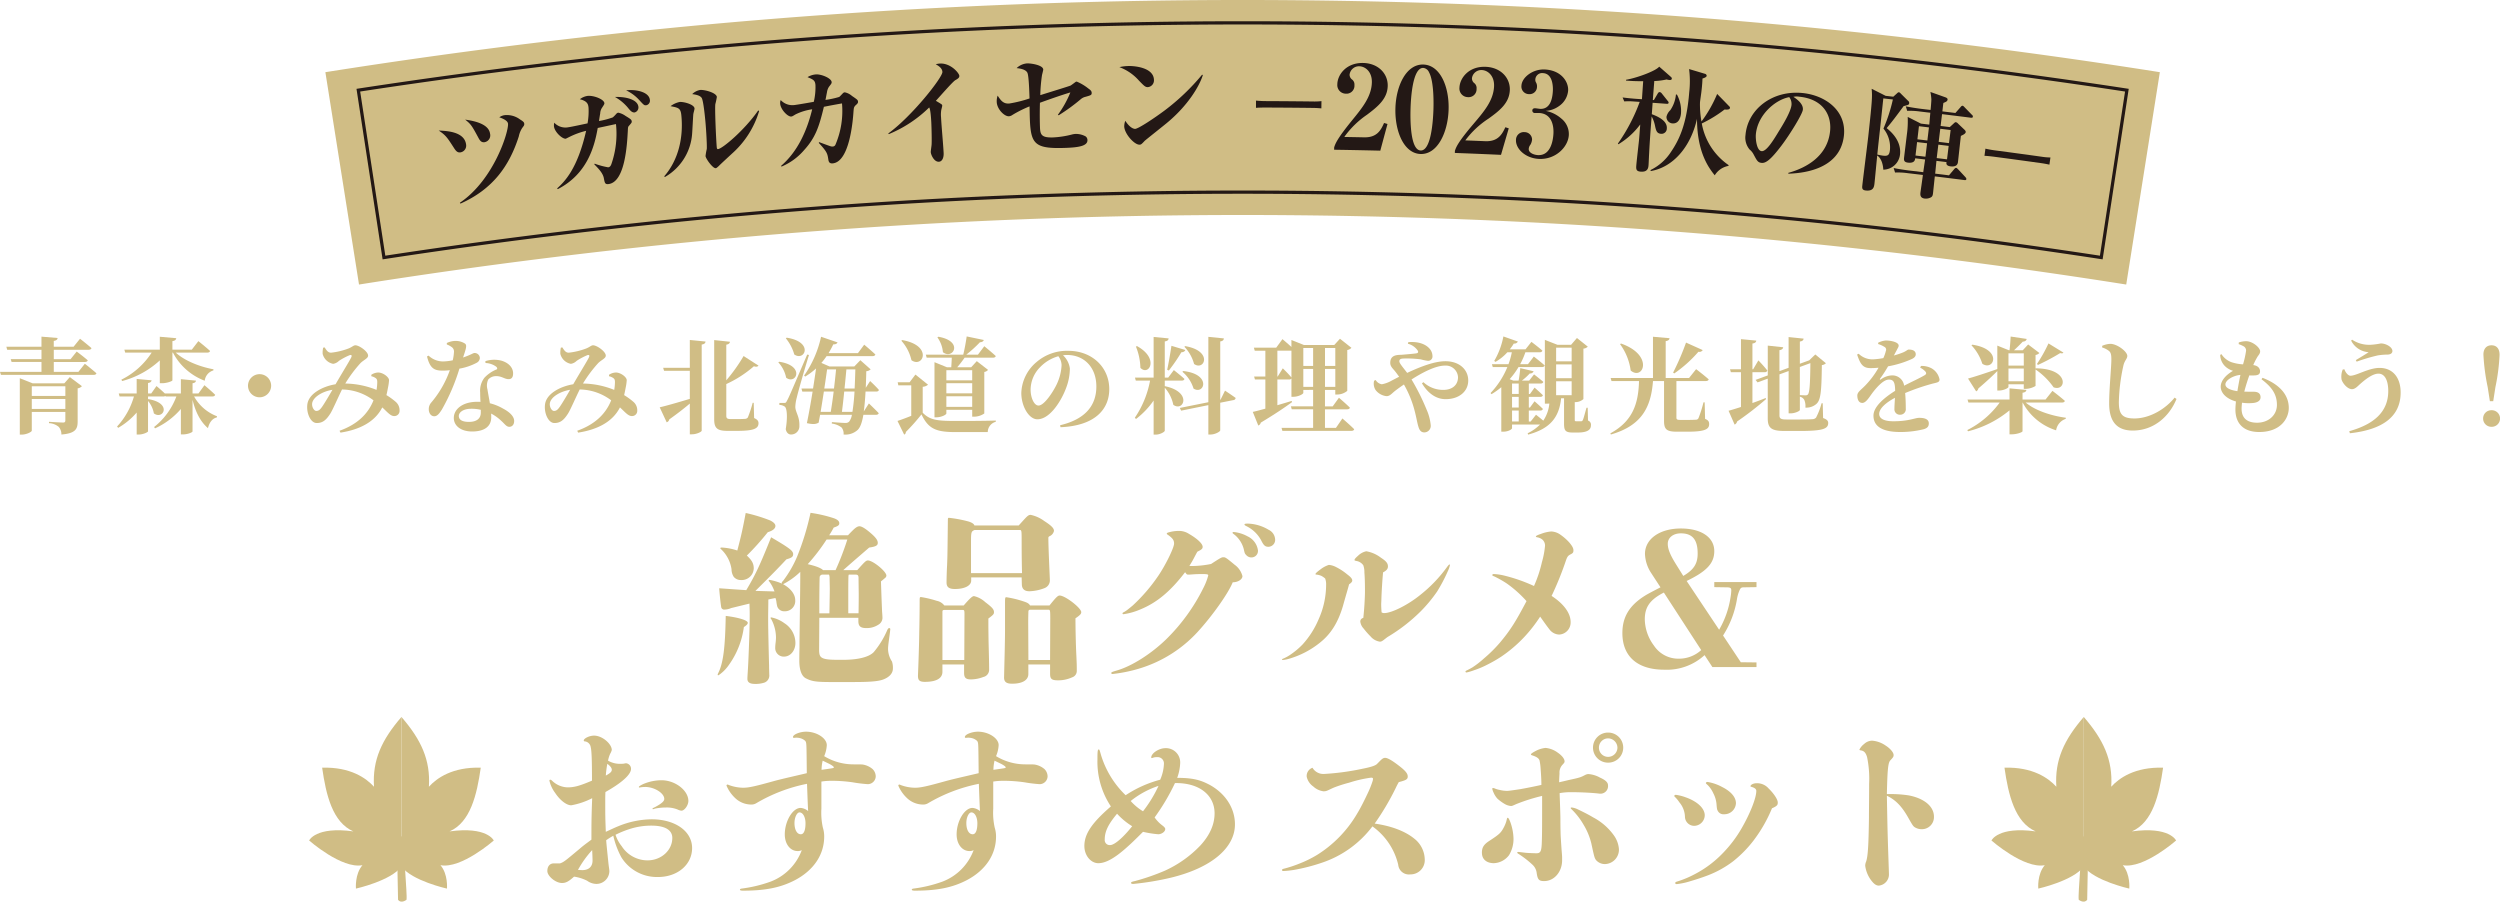 <svg id="グループ_2" data-name="グループ 2" xmlns="http://www.w3.org/2000/svg" xmlns:xlink="http://www.w3.org/1999/xlink" width="655.153" height="236.29" viewBox="0 0 655.153 236.29">
  <defs>
    <clipPath id="clip-path">
      <rect id="長方形_1" data-name="長方形 1" width="655.153" height="236.29" fill="none"/>
    </clipPath>
  </defs>
  <g id="グループ_1" data-name="グループ 1" clip-path="url(#clip-path)">
    <path id="パス_1" data-name="パス 1" d="M22.233,95.322s1.885,1.475,3.032,2.486c-.055.3-.355.437-.765.437H.246L0,97.453H10.871v-2.6H3.032l-.219-.737h8.058V91.662H1.885l-.218-.792h9.2V88.221l4.233.355c-.054.382-.272.655-1.01.765V90.87h5.189l1.694-2.1s1.857,1.448,3,2.458c-.082.3-.382.437-.765.437H14.094v2.459h4.4L20.1,92.127s1.8,1.338,2.895,2.294c-.082.3-.355.437-.737.437H14.094v2.6H20.54Zm-3.933,3.5,3.168,2.376a1.842,1.842,0,0,1-1.119.574v8.686c0,1.966-.547,3.113-4.261,3.414a2.956,2.956,0,0,0-.683-1.994,4.241,4.241,0,0,0-2.568-.983v-.355s3.032.191,3.715.191c.437,0,.573-.191.573-.574v-2.212H8.331v4.916c0,.3-1.339,1.038-2.677,1.038H5.19V99.119l3.359,1.338h8.3Zm-9.969,4.944h8.795v-2.541H8.331Zm8.794.792H8.33v2.6h8.8Z" fill="#d0bd85"/>
    <path id="パス_2" data-name="パス 2" d="M50.864,103.9a11.57,11.57,0,0,0,6.01,5.19l-.055.3c-1.147.273-1.939,1.256-2.322,2.813-1.966-1.694-3.223-4.124-4.042-7.43v8.276c0,.274-1.339.793-2.486.793H47.4v-6.665a19.565,19.565,0,0,1-6.774,5.08l-.246-.355a18.42,18.42,0,0,0,5.845-8h-2.84l-.027-.136a1.078,1.078,0,0,1-.547.136H38.792v.684c6.5,1.037,3.933,5.571,1.53,3.741a7,7,0,0,0-1.53-3.25v7.948c0,.246-1.311.847-2.4.847h-.573v-5.763a18.542,18.542,0,0,1-4.862,4.015l-.273-.355A19.307,19.307,0,0,0,35.1,103.9H31.336l-.219-.792h4.7v-3.8l3.906.355c-.055.355-.273.6-.929.71v2.731h.847l1.366-1.938s1.256,1.037,2.185,1.938H47.4V99.365l3.96.382c-.055.328-.245.6-.9.683v2.676h1.557l1.557-2.157s1.775,1.475,2.813,2.512c-.082.3-.355.437-.738.437ZM31.8,99.5a20.066,20.066,0,0,0,7.948-7.1H32.811l-.219-.765h9.287V88.248l4.315.382c-.082.383-.273.656-1.011.766v2.239h5.081L51.985,89.4s1.939,1.529,3.059,2.567c-.055.3-.355.437-.738.437H46.057c2.322,2.158,6.392,3.742,9.888,4.37l-.027.3a3.171,3.171,0,0,0-2.267,2.7A15.567,15.567,0,0,1,45.32,92.4h-.137v7.265c0,.219-1.447.765-2.731.765h-.573V94.448a23.463,23.463,0,0,1-9.861,5.408Z" fill="#d0bd85"/>
    <path id="パス_3" data-name="パス 3" d="M68.023,104.117a3.031,3.031,0,1,1,3.032-3.032,3.043,3.043,0,0,1-3.032,3.032" fill="#d0bd85"/>
    <path id="パス_4" data-name="パス 4" d="M97.31,98.217a3.416,3.416,0,0,1,1.857-.6c1.284.055,2.786,1.229,2.786,2.021a12.677,12.677,0,0,1-.219,1.666c-.109.519-.245,1.339-.464,2.24a17.721,17.721,0,0,1,2.349,1.693,2.912,2.912,0,0,1,1.092,2.377,1.357,1.357,0,0,1-1.42,1.42c-.956,0-1.72-.983-3.113-2.267-1.858,3.66-5.681,5.79-10.953,6.61l-.246-.492c4.671-1.666,7.484-4.424,8.9-7.975a13.946,13.946,0,0,0-8.248-2.841c-1.12,2.24-2.486,5.463-3.114,6.392-1.092,1.693-2.021,2.4-3.524,2.4-1.583,0-2.731-2.568-2.458-4.835.328-2.895,4.07-4.779,7.4-5.325,1.393-2.431,3.687-6.146,4.1-7.02.273-.546.055-.765-.41-.6a17.054,17.054,0,0,0-2.785,1.475,2.759,2.759,0,0,1-1.53.792,3.526,3.526,0,0,1-2.758-2.622,6.3,6.3,0,0,1,.136-1.611l.382-.082c.519.792.874,1.393,1.694,1.393a18.6,18.6,0,0,0,4.4-1.038c1.065-.383,1.448-.9,1.967-.9,1.011,0,3.332,1.639,3.332,2.705,0,.737-1.147,1.119-1.994,1.966a34.4,34.4,0,0,0-3.988,5.353,22.436,22.436,0,0,1,8.194,1.666,13.473,13.473,0,0,0,.192-2.1c-.028-.491-.055-.71-.41-.983A3.021,3.021,0,0,0,97.31,98.6ZM87.122,102.15c-2.7.437-5,1.912-5.3,3.441-.191.956.437,2.1,1.065,2.1.6,0,.984-.3,1.585-1.175.655-.956,1.857-2.977,2.649-4.37" fill="#d0bd85"/>
    <path id="パス_5" data-name="パス 5" d="M117.092,89.887a5.5,5.5,0,0,1,2.212-.546,4.551,4.551,0,0,1,2.567.71c.547.437.274,1.284-.518,3.633,1.994-.656,2.622-1.175,2.977-1.175a1.364,1.364,0,0,1,1.42,1.311,1.489,1.489,0,0,1-.846,1.257,15.061,15.061,0,0,1-4.507,1.529,52.452,52.452,0,0,1-4.589,10.707c-.683,1.065-1.229,1.775-1.994,1.775-.928,0-1.447-.9-1.447-1.829a2.575,2.575,0,0,1,.655-1.776,26.856,26.856,0,0,0,4.862-8.467,15.832,15.832,0,0,1-1.912.109c-2.267,0-3.305-.683-4.07-3.714l.41-.219a5.51,5.51,0,0,0,3.769,1.53,13.987,13.987,0,0,0,2.568-.3,12.9,12.9,0,0,0,.327-2.267,1.426,1.426,0,0,0-.682-1.256,5.115,5.115,0,0,0-1.2-.628ZM127.2,94.64a7.591,7.591,0,0,1,4.26-.109c1.858.573,3.005,1.8,3.005,3.332,0,.874-.3,1.5-1.175,1.5-1.064,0-1.8-.819-3.3-.792a2.673,2.673,0,0,0-2.049.9,3.789,3.789,0,0,0-.191,2.6c.109.792.382,2.131.628,3.605a13.226,13.226,0,0,1,3.442,1.393c1.721.9,2.922,2.049,2.922,3.251,0,1.065-.628,1.529-1.256,1.529-.819,0-1.2-.765-2.267-1.693a11.356,11.356,0,0,0-2.513-1.776c.027.328.027.656.027.984,0,2.43-1.857,3.714-5,3.714-3,0-4.807-1.529-4.807-3.551,0-2.212,2.185-4.233,6.173-4.233.273,0,.546,0,.819.027-.055-.874-.082-1.72-.082-2.458a5.578,5.578,0,0,1,1.12-3.878,9.1,9.1,0,0,1,3.277-2.213c.137-.246.028-.491-.245-.71a5,5,0,0,0-2.759-.929ZM126,107.395a10.433,10.433,0,0,0-2.513-.273c-2.212,0-3.25,1.011-3.25,1.885,0,.9.737,1.556,2.649,1.556,2.022,0,3.114-.874,3.114-2.43Z" fill="#d0bd85"/>
    <path id="パス_6" data-name="パス 6" d="M159.6,98.217a3.416,3.416,0,0,1,1.857-.6c1.284.055,2.786,1.229,2.786,2.021a12.677,12.677,0,0,1-.219,1.666c-.109.519-.245,1.339-.464,2.24a17.721,17.721,0,0,1,2.349,1.693A2.912,2.912,0,0,1,167,107.613a1.357,1.357,0,0,1-1.42,1.42c-.956,0-1.72-.983-3.113-2.267-1.858,3.66-5.681,5.79-10.953,6.61l-.246-.492c4.671-1.666,7.484-4.424,8.9-7.975a13.946,13.946,0,0,0-8.248-2.841c-1.12,2.24-2.486,5.463-3.114,6.392-1.092,1.693-2.021,2.4-3.524,2.4-1.583,0-2.731-2.568-2.458-4.835.328-2.895,4.07-4.779,7.4-5.325,1.393-2.431,3.687-6.146,4.1-7.02.273-.546.055-.765-.41-.6a17.054,17.054,0,0,0-2.785,1.475,2.759,2.759,0,0,1-1.53.792,3.526,3.526,0,0,1-2.758-2.622,6.3,6.3,0,0,1,.136-1.611l.382-.082c.519.792.874,1.393,1.694,1.393a18.6,18.6,0,0,0,4.4-1.038c1.065-.383,1.448-.9,1.967-.9,1.011,0,3.332,1.639,3.332,2.705,0,.737-1.147,1.119-1.994,1.966a34.4,34.4,0,0,0-3.988,5.353,22.436,22.436,0,0,1,8.194,1.666,13.473,13.473,0,0,0,.192-2.1c-.028-.491-.055-.71-.41-.983A3.021,3.021,0,0,0,159.6,98.6Zm-10.188,3.933c-2.7.437-5,1.912-5.3,3.441-.191.956.437,2.1,1.065,2.1.6,0,.984-.3,1.585-1.175.655-.956,1.857-2.977,2.649-4.37" fill="#d0bd85"/>
    <path id="パス_7" data-name="パス 7" d="M180.773,89.094l4.125.41c-.055.382-.246.683-1.011.792v22.561c0,.3-1.338.956-2.512.956h-.6v-8.057c-1.338,1.147-3.113,2.54-5.38,4.151a1.027,1.027,0,0,1-.683.765l-1.83-3.933c1.366-.3,4.561-1.2,7.893-2.212V97.179h-6.746l-.246-.792h6.992Zm16.853,20.458c.9.41,1.147.792,1.147,1.366,0,1.42-1.284,1.994-5.6,1.994h-2.485c-2.705,0-3.524-.656-3.524-3.032V89.122l4.124.437c-.027.355-.273.656-.956.764v9.342a42.755,42.755,0,0,0,4.534-6.364l3.906,2.513c-.218.3-.656.382-1.2.163a30.151,30.151,0,0,1-7.238,4.671v8.3c0,.628.219.874,1.12.874h2.021c.765,0,1.421-.027,1.776-.054a.948.948,0,0,0,.737-.383,30.491,30.491,0,0,0,1.256-3.824h.274Z" fill="#d0bd85"/>
    <path id="パス_8" data-name="パス 8" d="M204.189,94.8c6.937,1.038,4.4,6.145,1.83,4.179a8.313,8.313,0,0,0-2.049-4.015ZM212,93.027c-1.038,3.333-2.84,9.587-3.168,11.062a10.6,10.6,0,0,0-.41,2.568c.055,1.448,1.148,2.485,1.066,4.944a2.168,2.168,0,0,1-2.213,2.267c-.573,0-1.174-.41-1.365-1.421.491-2.895.382-5.435-.273-5.9a2.65,2.65,0,0,0-1.393-.437v-.519h1.2c.41,0,.519,0,.792-.573.547-1.011.547-1.011,5.3-12.1Zm-5.845-4.533c7.211,1.119,4.726,6.309,1.994,4.4a11.617,11.617,0,0,0-2.212-4.234Zm21.55,17.234s1.639,1.557,2.568,2.54c-.055.3-.355.437-.738.437h-3.277c-.355,2.049-.82,3.305-1.5,3.961a4.733,4.733,0,0,1-3.688,1.2,2.569,2.569,0,0,0-.519-1.83A5.281,5.281,0,0,0,217.982,111l.027-.383c1.148.082,2.868.219,3.469.219a1.323,1.323,0,0,0,1.038-.328,4.074,4.074,0,0,0,.737-1.8h-8.33c-.137.738-.273,1.421-.383,2.049-.71.41-1.42.492-3.086.136.519-2.485,1.038-5.435,1.5-8.276h-2.7l-.218-.792h3.032c.3-1.884.573-3.687.792-5.271a18.816,18.816,0,0,1-2.841,2.13l-.3-.245a28.314,28.314,0,0,0,4.452-10.188l4.315,1.475c-.136.327-.491.546-1.12.519a22.6,22.6,0,0,1-1.229,2.294h7.7l1.638-2.213s1.83,1.53,2.923,2.568c-.082.3-.383.437-.765.437H216.616a18.026,18.026,0,0,1-1.365,1.775l2.13.929h6.5l1.584-1.639,2.7,2.4a1.873,1.873,0,0,1-1.147.491c-.028,1.585-.082,3.032-.137,4.343l1.147-1.775s1.475,1.365,2.294,2.321c-.054.3-.327.437-.709.437h-2.787c-.109,2.1-.273,3.824-.464,5.217Zm-11.8-3.114c-.273,1.776-.574,3.633-.847,5.327h2.65c.245-1.448.519-3.36.764-5.327Zm.847-5.817c-.191,1.338-.437,3.113-.738,5.025h2.541c.218-1.775.409-3.578.546-5.025Zm6.637,11.144a53.36,53.36,0,0,0,.546-5.327h-2.7c-.191,1.967-.409,3.879-.6,5.327ZM221.806,96.8c-.137,1.475-.3,3.25-.492,5.025h2.65c.081-1.5.136-3.168.191-5.025Z" fill="#d0bd85"/>
    <path id="パス_9" data-name="パス 9" d="M241.806,108.16c1.885,1.911,3.688,2.157,8.658,2.157,3,0,7.157,0,10.489-.109v.328a2.815,2.815,0,0,0-2.1,2.7h-8.358c-5.135,0-7.183-.792-9.013-4.643a50.932,50.932,0,0,1-4.1,4.615.669.669,0,0,1-.437.683l-1.748-3.578c.929-.3,2.267-.792,3.606-1.338v-8h-3.387l-.164-.792h3.114l1.529-2.021,3.305,2.649a2.231,2.231,0,0,1-1.393.546Zm-5.381-19.038c8.14,1.421,5.463,7.457,2.431,5.272a11.463,11.463,0,0,0-2.649-5.108Zm6.419,4.616-.219-.792h9.806c.355-1.447.71-3.387.9-4.78l4.479.929c-.082.327-.41.573-1.011.6a33.337,33.337,0,0,1-3.578,3.25h3.059l1.666-2.213s1.885,1.53,3.005,2.568c-.082.3-.355.437-.738.437h-7.429a29.264,29.264,0,0,1-1.939,2.513h3.66l1.475-1.611,2.95,2.294a1.584,1.584,0,0,1-.984.546v10.871a4.73,4.73,0,0,1-2.649.846h-.519v-1.8h-6.774v.956c0,.327-1.311,1.01-2.649,1.01h-.464V94.913l3.277,1.338h1.12c.055-.792.109-1.748.137-2.513Zm3.059-5.49c6.774,1.174,3.8,6.146,1.2,4.043a7.774,7.774,0,0,0-1.448-3.879Zm2.1,11.417h6.773V97.016h-6.773Zm0,3.414h6.773V100.43h-6.773Zm6.774.765h-6.773v2.786h6.773Z" fill="#d0bd85"/>
    <path id="パス_10" data-name="パス 10" d="M277.812,111.438c6.911-1.639,9.5-5.437,9.5-10.161,0-5.026-3.222-8.25-7.647-8.25a7.437,7.437,0,0,0-1.093.082,5.663,5.663,0,0,1,1.8,3.47,14.4,14.4,0,0,1-.9,4.862c-1.229,3.469-4.288,8.44-7.62,8.44-2.185,0-4.206-3.361-4.206-6.912a11.043,11.043,0,0,1,4.015-8.112,12.265,12.265,0,0,1,8.3-2.921c6.282,0,10.734,4.369,10.734,10.05,0,5.162-3.605,9.588-12.782,9.97Zm-.464-18.083a10.571,10.571,0,0,0-4.807,2.9,8.427,8.427,0,0,0-2.458,5.845c0,2.157.929,4.179,2.076,4.179,1.529,0,3.933-3.77,4.807-5.653A13.167,13.167,0,0,0,278.2,95.7a4.026,4.026,0,0,0-.847-2.349" fill="#d0bd85"/>
    <path id="パス_11" data-name="パス 11" d="M305.242,101.194c7.348,1.53,4.89,6.856,2.24,4.889a9.8,9.8,0,0,0-2.24-4.479v11.253c0,.328-1.256,1.038-2.348,1.038h-.574v-8.931A21.483,21.483,0,0,1,297.7,109.8l-.3-.327a25.757,25.757,0,0,0,3.987-9.724H297.65l-.219-.792h4.889V88.3l3.933.382c-.054.41-.245.683-1.011.792v9.478h.9l1.475-1.967s1.748,1.366,2.786,2.322c-.082.3-.355.437-.738.437h-4.425Zm-7.265-10.488c5.954,3.278,3.059,7.976.874,5.682a15.612,15.612,0,0,0-1.174-5.573Zm7.894,6.2c.355-1.584.792-4.124,1.12-6.282l3.632,1.093c-.109.327-.437.573-1.038.6a44.348,44.348,0,0,1-3.277,4.78Zm15.159,5.463s1.693,1.12,2.786,1.912a.643.643,0,0,1-.6.573l-3.442.684v7.237c0,.328-1.338,1.093-2.512,1.093h-.6v-7.7l-7.128,1.448-.355-.71,7.483-1.5V88.275l4.07.41c-.054.382-.218.683-.956.792v15.3l.082-.027Zm-10.953-5.135c7.566.82,5.49,6.391,2.7,4.589a9.282,9.282,0,0,0-2.922-4.4Zm.519-6.528c7.375,1.257,5.026,6.61,2.322,4.671a10.46,10.46,0,0,0-2.54-4.507Z" fill="#d0bd85"/>
    <path id="パス_12" data-name="パス 12" d="M351.792,109.662s1.967,1.693,3.086,2.813c-.054.3-.355.437-.737.437H336.06l-.219-.792h8.276v-4.862h-5.6l-.219-.765h5.818v-4.315H341.55v.764c0,.329-1.311,1.039-2.622,1.039h-.492V99.173a.661.661,0,0,1-.628.273h-3.059v6.747c1.2-.355,2.485-.737,3.742-1.12l.109.3c-1.721,1.283-4.425,3.113-8.194,5.38a1.1,1.1,0,0,1-.656.765l-1.447-3.578c.71-.137,1.884-.464,3.3-.847V99.446h-2.731l-.218-.764h2.949V91.908h-2.785l-.219-.792h5.845l1.639-2.239s1.311,1.092,2.349,2.048V89.1l3.277,1.311h7.949l1.5-1.639,3,2.377a1.853,1.853,0,0,1-1.092.573v10.707a4.15,4.15,0,0,1-2.622.956h-.519v-1.2h-2.7v4.315h2.021l1.639-2.266s1.8,1.529,2.868,2.594c-.055.3-.356.437-.765.437h-5.763v4.862H350.1ZM336.169,96.524s1.475,1.42,2.267,2.4v-7.02h-3.687v6.774h.082Zm5.381-.628h2.567V91.2H341.55Zm2.567.792H341.55v4.7h2.567Zm3.114-.792h2.7V91.2h-2.7Zm2.7.792h-2.7v4.7h2.7Z" fill="#d0bd85"/>
    <path id="パス_13" data-name="パス 13" d="M369.061,89.668c2.84-.246,4.589.655,5.436,1.557a3.017,3.017,0,0,1,.9,2.1,1.133,1.133,0,0,1-1.229,1.229,11.541,11.541,0,0,1-1.829-.382,29.65,29.65,0,0,0-4.48-.219c-.683.027-1.147.137-1.147.737,0,.547,1.12,1.776,2.05,3.032,3.659-1.721,7.264-3.059,10.023-3.059,3.714,0,5.981,2.24,5.981,5.053,0,2.841-2.375,4.889-5.927,4.889-2.457,0-4.616-1.5-6.2-4.151l.382-.3a7.559,7.559,0,0,0,5.245,2.021c2.212,0,3.823-1.2,3.823-3.332a3.2,3.2,0,0,0-3.441-3.031c-2.349,0-5.709,1.693-8.74,3.632a58.06,58.06,0,0,1,3.933,7.866,12.987,12.987,0,0,1,1.093,4.07,1.715,1.715,0,0,1-1.64,1.939c-.819,0-1.282-.464-1.584-1.5-.3-.929-.519-2.376-.956-4.043a27.963,27.963,0,0,0-2.84-7.019c-.792.546-1.557,1.093-2.24,1.612-.983.764-1.42,1.447-2.321,1.447a4.153,4.153,0,0,1-2.867-1.611,3.092,3.092,0,0,1-.384-2.431l.41-.191a2.285,2.285,0,0,0,1.612,1.12,8.108,8.108,0,0,0,2.622-.984c.628-.327,1.257-.655,1.912-.983-.409-.574-.765-1.065-1.093-1.475-.656-.792-1.311-1.311-1.229-2.349.109-1.994,1.966-1.885,2.978-1.939,1.61-.137,3.276-.273,3.9-.383.383-.082.519-.273.355-.655a4.44,4.44,0,0,0-2.622-1.857Z" fill="#d0bd85"/>
    <path id="パス_14" data-name="パス 14" d="M416.157,110.208a1.143,1.143,0,0,1,.765,1.256c0,1.147-.9,1.885-3.469,1.885h-1.311c-2.021,0-2.267-.6-2.267-2.458v-6.528h-.765c-.519,5.026-2.868,7.975-8.658,9.532l-.109-.355a11.8,11.8,0,0,0,3.25-2.294h-7.347v.983c0,.219-.874.9-2.35.9h-.464V101.468a19.07,19.07,0,0,1-2.567,1.83l-.246-.3a21.908,21.908,0,0,0,4.4-6.8h-3.824l-.219-.764h4.343a19.8,19.8,0,0,0,.874-3.114h-1.174a12.612,12.612,0,0,1-3.114,2.513l-.328-.246a19.967,19.967,0,0,0,2.4-6.419l3.8,1.338a1.007,1.007,0,0,1-1.065.519,12.64,12.64,0,0,1-1.065,1.53h4.124l1.557-1.967s1.748,1.311,2.868,2.295c-.082.3-.328.437-.738.437h-3.714a19.643,19.643,0,0,1-1.366,3.114h2.048l1.53-1.994s1.775,1.365,2.84,2.321c-.081.3-.355.437-.737.437h-6.118a20.064,20.064,0,0,1-2.322,3.169l.984.382h1.365c.192-.983.355-2.322.437-3.278l3.5.82a.953.953,0,0,1-1.01.573,16,16,0,0,1-2.076,1.885h1.912l1.284-1.639s1.5,1.147,2.43,1.967c-.082.3-.355.437-.737.437h-3.059v2.731h.3l1.2-1.666s1.365,1.175,2.184,1.994c-.081.3-.328.437-.71.437h-2.977v2.786h.3l1.2-1.639s1.365,1.175,2.184,1.994c-.081.3-.328.437-.71.437h-2.977v2.868h.492l1.393-1.776s1.01.793,1.911,1.557a9.665,9.665,0,0,0,1.585-4.479c-.191,0-.41.027-.656.027h-.519V89.067l3.278,1.284h3.6l1.53-1.775,2.841,2.267a1.8,1.8,0,0,1-1.148.519v13.22a3.144,3.144,0,0,1-2.267.792v4.615c0,.328.055.41.41.41h1.284c.191-.027.273-.054.41-.3.218-.41.545-1.776.982-3.25h.3Zm-19.911-6.965h1.748v-2.731h-1.748Zm1.748.765h-1.748v2.786h1.748Zm-1.748,6.446h1.748v-2.868h-1.748ZM407.8,94.694h4.069V91.116H407.8Zm4.07.792H407.8v3.632h4.069Zm-4.07,8.085h4.069v-3.66H407.8Z" fill="#d0bd85"/>
    <path id="パス_15" data-name="パス 15" d="M446.837,109.771c.874.355,1.065.737,1.065,1.393,0,1.338-1.174,1.966-5.681,1.966h-2.7c-2.786,0-3.441-.6-3.441-2.867V99.856h-2.895c-.519,6.856-2.923,11.663-11.035,14.012l-.137-.3c5.9-3.222,7.347-7.811,7.512-13.711H422.31l-.219-.792h11.09V88.248l4.342.382c-.054.383-.273.656-1.01.765v9.669h6.118l1.857-2.321s2.049,1.556,3.3,2.676c-.082.3-.382.437-.765.437h-7.7v9.587c0,.437.164.6.983.6h2.24c.819,0,1.5-.028,1.885-.055a.721.721,0,0,0,.682-.41,33.572,33.572,0,0,0,1.311-4.151h.3ZM424.8,90.023c8.768,3.087,5.764,9.806,2.54,7.075a15.054,15.054,0,0,0-2.785-6.911Zm21.414,1.721a.992.992,0,0,1-1.12.437,33.728,33.728,0,0,1-6.337,5.681l-.3-.218a66.475,66.475,0,0,0,3.387-7.866Z" fill="#d0bd85"/>
    <path id="パス_16" data-name="パス 16" d="M459.244,105.619c1.148-.409,2.322-.846,3.469-1.311l.109.274a83.506,83.506,0,0,1-7.592,5.872,1.18,1.18,0,0,1-.656.819l-1.584-3.632c.737-.192,1.884-.547,3.25-.984V97.535h-2.65l-.218-.765h2.868V88.877l4.015.382c-.055.382-.246.655-1.011.764V96.77h.192l1.365-2.322a33.373,33.373,0,0,1,2.349,2.65.64.64,0,0,1-.683.437h-3.223Zm18.519,3.933c1.011.356,1.338.738,1.338,1.311,0,1.53-1.448,2.076-7.538,2.076h-3.769c-3.333,0-4.535-.573-4.535-3.25V99.228l-2.676.983-.519-.655,3.2-1.175V90.57l4.043.437c-.055.355-.3.655-.984.765v5.49l2.4-.874V88.33l3.933.41c-.054.382-.246.656-.983.764v5.818l2.24-.819.273-.082h-.055l1.584-1.529,2.786,2.294a1.69,1.69,0,0,1-1.065.491c-.082,7.239-.328,9.232-1.475,10.216a4.012,4.012,0,0,1-2.84.928,4.08,4.08,0,0,0-.3-2.048,1.8,1.8,0,0,0-1.147-.82v3.469c0,.3-1.284.9-2.4.9h-.546V97.234l-2.4.874V108.87c0,.819.41,1.065,1.831,1.065h3.687c1.365,0,2.485-.027,3.059-.082a1.328,1.328,0,0,0,1.01-.41,17.893,17.893,0,0,0,1.448-3.769h.3Zm-6.091-13.383v7.375c.41.027,1.065.054,1.42.054a.826.826,0,0,0,.683-.218c.437-.464.6-2.568.656-8.222Z" fill="#d0bd85"/>
    <path id="パス_17" data-name="パス 17" d="M503.418,95.9a5.521,5.521,0,0,1,2.731.6,4.288,4.288,0,0,1,2.13,2.949c0,.82-.792.793-2.157,1.175A57.756,57.756,0,0,0,499.266,103c.137,1.5.164,3.059.164,4.043a1.446,1.446,0,0,1-1.448,1.638,1.416,1.416,0,0,1-1.529-1.529c0-.711.082-1.748.136-2.9-2.294,1.229-4.124,2.758-4.124,4.233,0,1.093,1.065,1.912,3.715,1.912,4.07,0,5.681-.9,6.746-.9,1.339,0,2.54.3,2.54,1.447,0,.765-.327,1.229-1.311,1.53a25.194,25.194,0,0,1-6.173.737c-5.353,0-7.019-1.912-7.019-4.288s2.895-4.752,5.681-6.5c-.027-2.158-.355-2.95-1.639-2.95-1.393,0-3.086,1.939-4.042,3.141-.983,1.229-1.83,2.9-2.868,2.977-.928.027-1.338-.792-1.365-1.884-.028-.929.9-1.476,1.966-2.568a22.881,22.881,0,0,0,3.6-4.78,19,19,0,0,1-2.157.109c-2.158,0-2.705-1.393-3.469-3.551l.41-.218a5.173,5.173,0,0,0,3.769,1.475,20.681,20.681,0,0,0,2.7-.328,9.647,9.647,0,0,0,.655-1.857.819.819,0,0,0-.382-1.093,6.753,6.753,0,0,0-1.639-.737l.027-.355a5.568,5.568,0,0,1,1.994-.574c1.175,0,3.36.383,3.36,1.339,0,.382-.219.6-.465,1.119l-.792,1.476a21.858,21.858,0,0,0,2.376-.792c.929-.383,1.175-.766,1.53-.766.984,0,1.83.3,1.83,1.257,0,.41-.246.847-.983,1.2A26.1,26.1,0,0,1,494.787,96a34.3,34.3,0,0,1-2.1,3.25c-.11.191-.028.328.191.191a5.335,5.335,0,0,1,2.95-1.065,3.1,3.1,0,0,1,3.168,2.7c1.884-.983,4.124-1.994,5.353-2.731.492-.273.547-.6.192-1.011a4.74,4.74,0,0,0-1.339-.983Z" fill="#d0bd85"/>
    <path id="パス_18" data-name="パス 18" d="M530.848,105.483c2.458,2.1,6.774,3.5,10.516,3.988l-.028.3a3.763,3.763,0,0,0-2.512,3,15.1,15.1,0,0,1-8.768-7.293h-.027V113c0,.272-1.475.819-2.814.819h-.6v-6.282a27.569,27.569,0,0,1-10.871,5.489l-.191-.327a23.5,23.5,0,0,0,8.494-7.211h-8.194l-.246-.792h11.008v-2.923l4.424.41c-.054.382-.273.629-1.01.738v1.775h6.036l1.8-2.267s2.021,1.53,3.251,2.622c-.055.3-.356.437-.765.437Zm-7.429-8.248c-1.093,1.119-2.732,2.649-4.971,4.561a1.064,1.064,0,0,1-.574.764l-2.13-3.359c1.338-.355,4.506-1.366,7.675-2.485V90.57l3.059,1.229h.137c.136-1.038.245-2.54.3-3.605l4.206.628c-.109.437-.437.683-1.038.71-.6.656-1.557,1.585-2.294,2.267h2.294L531.5,90.27l2.949,2.239a1.807,1.807,0,0,1-1.01.519v3.578l.082-.082c9.04.082,7.948,6.255,4.643,4.972a18.746,18.746,0,0,0-4.725-4.671v4.316a5.229,5.229,0,0,1-2.568.764h-.519v-1.2h-4.015v.682c0,.3-1.256.956-2.485.956h-.437Zm-6.555-6.911c8.085,1.23,5.626,7.047,2.622,5a12.6,12.6,0,0,0-2.841-4.835Zm9.477,5.49h4.015V92.591h-4.015Zm4.015.765h-4.015v3.332h4.015Zm3.469-1.229a38.277,38.277,0,0,0,3-5.354l3.906,2.4c-.109.219-.382.246-.847.137a54.123,54.123,0,0,1-5.844,3.113Z" fill="#d0bd85"/>
    <path id="パス_19" data-name="パス 19" d="M550.9,91.062v-.437a6.087,6.087,0,0,1,2.131-.519c1.857.027,4.452,2.048,4.452,3.168,0,.765-.738,1.2-1.038,2.6a48.339,48.339,0,0,0-1.175,9.5c0,3.114.847,4.288,4.07,4.288,3.988,0,8.14-2.458,10.543-5.462l.492.355c-1.8,4.452-5.846,8.276-11.472,8.276-3.824,0-6.173-2-6.173-7.1,0-3.906.574-9.45.574-11.5,0-1.338-.137-1.83-.629-2.267a5.316,5.316,0,0,0-1.775-.9" fill="#d0bd85"/>
    <path id="パス_20" data-name="パス 20" d="M592.919,99.01c4.561,1.748,6.882,4.534,6.882,7.893,0,2.813-2.185,6.31-7.757,6.31-4.288,0-6.227-2.431-6.227-5.873,0-.6.055-1.311.136-2.13-2.54-.71-3.987-2.24-3.987-3.879,0-1.556,1.365-3.086,3.223-4.151a5.3,5.3,0,0,1-1.776-.929A4.28,4.28,0,0,1,581.829,93l.328-.191a5.306,5.306,0,0,0,2.6,2.1,11.741,11.741,0,0,0,3.059.573,25.113,25.113,0,0,0,.792-3.55,1.272,1.272,0,0,0-.738-1.23,7.942,7.942,0,0,0-1.2-.518l.027-.437a6.065,6.065,0,0,1,1.939-.328c1.693,0,3.66,1.693,3.66,2.649,0,.656-.464,1.011-.792,1.584a17.2,17.2,0,0,0-1.011,2.021c1.311.164,1.776.929,1.776,1.639,0,.765-.519,1.011-1.339,1.065a12.939,12.939,0,0,1-1.475,0c-.436,1.229-.928,2.732-1.31,4.261,1.092.028,2.021,0,2.649.028,1.01.054,1.611.491,1.611,1.447,0,.792-.628,1.311-1.775,1.475a11.9,11.9,0,0,1-3.086-.054c-.055.573-.11,1.092-.11,1.584,0,2.512,1.53,3.66,4.043,3.66,3.059,0,5.217-2.022,5.217-4.671,0-3.086-1.694-4.917-4.043-6.719Zm-6.583,3.5c.246-1.5.519-3,.792-4.261-1.8.136-3.933,1.338-3.933,2.486,0,.9,1.229,1.5,3.141,1.775" fill="#d0bd85"/>
    <path id="パス_21" data-name="パス 21" d="M614.368,96.77c.273.792.956,1.694,1.584,1.694,1.611,0,4.753-2.049,7.647-2.049,3.387,0,5.518,2.458,5.518,6.446,0,6.391-4.834,9.751-13.3,10.679l-.164-.546c6.5-1.8,10.216-5.108,10.216-10.515,0-2.732-.874-4.562-2.568-4.562-1.638,0-3.66,1.721-4.753,2.677-.628.546-1.338,1.393-2.184,1.393-1.148,0-2.432-1.5-2.732-2.54a4.876,4.876,0,0,1,.3-2.6Zm1.775-7.511.246-.246a8.025,8.025,0,0,0,4.889,1.338A18.7,18.7,0,0,0,623.927,90c1.311,0,3.031.929,3.031,1.994,0,.519-.436.929-1.337.929a17.131,17.131,0,0,0-2.513.218,47.748,47.748,0,0,0-5.518,1.639l-.218-.41c1.092-.655,2.594-1.556,3.36-2.075a5.512,5.512,0,0,1-4.589-3.032" fill="#d0bd85"/>
    <path id="パス_22" data-name="パス 22" d="M650.729,109.662a2.15,2.15,0,0,1,2.184-2.158,2.173,2.173,0,1,1,0,4.343,2.157,2.157,0,0,1-2.184-2.185m4.315-16.716a52.866,52.866,0,0,1-1.093,8.5l-.573,3.687H652.5l-.573-3.687a54.377,54.377,0,0,1-1.12-8.5c0-1.666.9-2.458,2.129-2.458s2.1.792,2.1,2.458" fill="#d0bd85"/>
    <path id="パス_23" data-name="パス 23" d="M194.936,164.341a21.948,21.948,0,0,1-4.013,10.035,10.124,10.124,0,0,1-2.644,2.594c-.147,0-.2-.049-.2-.147s0-.146.147-.44c1.322-2.643,1.811-6.706,1.958-14.979,3.525.441,5.776,1.175,5.776,1.811,0,.392-.391.685-1.028,1.126m19.727,5.874c0,1.714.245,2.35,2.4,2.6.93.1,2.154.1,3.867.1,3.818,0,6.8-.685,8.077-2.055a23.355,23.355,0,0,0,3.426-5.532q.294-.734.588-.734a.282.282,0,0,1,.293.294c0,.146-.049.342-.049.489-.293,2.4-.538,3.72-.538,4.748a6.135,6.135,0,0,0,1.028,3.231,5.235,5.235,0,0,1,.245,1.811c0,1.322-.979,2.3-2.5,2.888-1.762.685-5.238.685-9.741.685h-3.573c-4.259,0-5.385-.146-7-.979-1.224-.636-1.713-2.447-1.713-4.6,0-.44,0-1.909.049-3.475,0-1.469,0-2.154.1-9.643.049-3.868.1-6.364.1-10.182a18.683,18.683,0,0,1-4.5,3.23c2.007,1.126,3.182,2.644,3.182,4.21a2.7,2.7,0,0,1-2.79,2.889,1.9,1.9,0,0,1-1.909-1.224,9.142,9.142,0,0,1-.245-1.322,4.257,4.257,0,0,0-.245-.93c-.734.147-1.224.245-1.86.392,0,1.615-.049,3.23-.049,4.845,0,1.175,0,3.182.245,12.532,0,.93.049,1.958.049,2.3a1.98,1.98,0,0,1-1.273,2.1,7.305,7.305,0,0,1-2.5.343c-1.322,0-1.958-.441-1.958-1.322,0-.587.1-1.762.146-2.741.147-2.349.539-11.944.441-15.419l-.049-1.567-4.8,1.175a4.536,4.536,0,0,1-1.713.392.789.789,0,0,1-.882-.588c-.146-.832-.44-3.573-.538-4.992,2.79.195,4.748.342,7.1.489,2.545-4.258,3.72-6.9,6.51-13.853,2.252,1.322,3.622,2.154,4.553,2.839.832.588,1.223,1.077,1.223,1.567,0,.685-.342.979-1.762,1.37-2.1,2.252-3.622,3.819-8.126,8.273l4.993.147a9.57,9.57,0,0,0-1.321-2.546c-.1-.1-.2-.2-.2-.294a.211.211,0,0,1,.2-.195,14.315,14.315,0,0,1,3.279.979.622.622,0,0,1-.049-.294c0-.1.392-.44.539-.685a29.334,29.334,0,0,0,3.475-6.07,69.166,69.166,0,0,0,3.524-11.5,36,36,0,0,1,6.12,1.419c1.076.392,1.419.832,1.419,1.322s-.293.734-1.468,1.126a21.679,21.679,0,0,1-1.175,2.007h4.944c.244-.294.734-.783,1.125-1.175.833-.832,1.371-1.175,1.861-1.175.587,0,1.566.588,3.084,1.909,1.223,1.077,1.713,1.762,1.713,2.448s-.539.979-2.252,1.223c-2.251,1.958-4.552,3.916-6.8,5.923h3.671c1.958-2.2,2.3-2.545,2.79-2.545,1.322,0,4.846,2.888,4.846,3.965a.782.782,0,0,1-.244.538c-.392.343-.735.637-1.175.98.1,3.034.147,4.5.293,7.929.049.588.1,1.224.1,1.714a2.114,2.114,0,0,1-1.078,1.713,5.51,5.51,0,0,1-3.23.881c-1.518,0-2.007-.587-2.007-1.811v-.881H214.712ZM201.2,139.475a68.78,68.78,0,0,1-5.482,6.118c1.321,1.224,1.811,2.1,1.811,3.378a3.17,3.17,0,0,1-3.378,3.035,2.39,2.39,0,0,1-1.86-.832,3.689,3.689,0,0,1-.587-2.008,9,9,0,0,0-2.791-5.286c-.1-.1-.146-.147-.146-.245s.2-.147.391-.147a15.372,15.372,0,0,1,4.063.783c1.028-3.916,1.371-5.433,2.2-9.838a41.636,41.636,0,0,1,6.412,1.958c.882.44,1.371.93,1.371,1.419,0,.734-.734,1.273-2.007,1.665m4.21,32.6a2.234,2.234,0,0,1-2.252-2.2,11.1,11.1,0,0,1,.1-1.42,12.92,12.92,0,0,0,.1-1.322,10.371,10.371,0,0,0-1.224-4.846c-.147-.2-.2-.245-.2-.343s.1-.146.2-.146a8.629,8.629,0,0,1,3.427,1.517,6.178,6.178,0,0,1,2.888,5.189c0,1.909-1.224,3.573-3.035,3.573m11.209-30.691a50.9,50.9,0,0,1-4.943,6.461c2.153.489,3.524,1.028,4.013,1.566h3.28a72.379,72.379,0,0,0,3.084-8.027Zm.784,10.23a2.5,2.5,0,0,0-.147-1.028H215.4a.818.818,0,0,0-.588.538c-.049.147-.1,4.944-.1,7.2v2.4h2.644c.049-2.888.1-5.532.1-6.559Zm7.587.343v-.441c0-.734-.2-.93-.734-.93h-1.811a.977.977,0,0,0-.1.441c-.048,1.223-.048,4.209-.048,6.559v3.133h2.692c.049-2.741.049-4.112.049-5.091Z" fill="#d0bd85"/>
    <path id="パス_24" data-name="パス 24" d="M252.554,158.663c1.566-1.812,2.252-2.448,2.692-2.448a6.54,6.54,0,0,1,2.937,1.566c1.811,1.371,2.3,1.91,2.3,2.644,0,.489-.147.685-1.469,1.664v1.322c0,.734,0,1.175.049,4.65.1,3.916.147,5.678.147,7.342a1.93,1.93,0,0,1-1.517,2.008,9.268,9.268,0,0,1-3.231.636c-1.37,0-1.811-.441-1.811-1.713v-2.2h-5.678v1.909c0,1.713-1.567,2.643-4.6,2.643-1.37,0-1.811-.391-1.811-1.566,0-.147.294-7.049.343-11.651.049-1.761.1-5.727.1-7.635,0-1.224,0-1.371.342-1.371a27.034,27.034,0,0,1,4.112.979,3.368,3.368,0,0,1,2.007,1.224Zm.2,2.4c0-1.175-.049-1.223-.588-1.223H247.61c-.49,0-.636.1-.636.44v12.678H252.7Zm14.2-23.349,1.468-1.616c.783-.832,1.126-1.174,1.664-1.174a9.14,9.14,0,0,1,3.574,1.615c1.909,1.224,2.545,1.909,2.545,2.594a1.966,1.966,0,0,1-1.126,1.371c-.293.147-.343.245-.343.539,0,2.594.392,10.524.392,11.062a2.147,2.147,0,0,1-1.371,2.007,11.929,11.929,0,0,1-3.965.833c-1.321,0-1.958-.588-2.006-1.763l-.049-1.86H254.512v.832c0,1.322-1.713,2.2-4.259,2.2-1.566,0-2.2-.49-2.2-1.713,0-.685.048-2.986.146-4.553.1-2.594.1-3.132.2-11.8,0-.49.049-.588.294-.588a33.862,33.862,0,0,1,4.993.93c.881.245,1.566.636,1.664,1.077Zm.88,12.482c-.048-1.664-.1-4.7-.1-7.93,0-3.133,0-3.328-.441-3.377H255.393c-.881.391-.93.538-.93,3.377v7.93Zm7.2,8.469c1.567-1.958,2.154-2.6,2.643-2.6,1.469,0,5.678,3.28,5.678,4.357,0,.44-.293.783-1.517,1.615,0,2.84.1,7.2.245,9.986.1,2.2.1,2.4.1,3.72a1.752,1.752,0,0,1-1.224,1.762,8.778,8.778,0,0,1-3.671.784c-1.664,0-2.1-.343-2.1-1.714v-2.447H269.49v2.5c0,1.615-1.566,2.544-4.258,2.544-1.517,0-2.154-.489-2.1-1.761.049-2.448.245-8.958.245-12.336v-7.147c0-1.272.049-1.419.343-1.419a26.411,26.411,0,0,1,4.307,1.028c1.224.391,1.567.587,1.909,1.126Zm.2,3.426c0-2.105-.049-2.3-.44-2.3h-4.8c-.343,0-.49.146-.49.538-.048,1.42-.048,2.252-.048,3.035l.048,9.594h5.679Z" fill="#d0bd85"/>
    <path id="パス_25" data-name="パス 25" d="M314.625,164.733a34.08,34.08,0,0,1-16.251,10.524,38.556,38.556,0,0,1-6.8,1.371c-.2,0-.343-.05-.343-.245s0-.245,1.322-.637c4.013-1.126,9.251-4.454,13.265-8.419a49.65,49.65,0,0,0,9.5-13.168,16.191,16.191,0,0,0,1.322-3.377c0-.245-.244-.343-1.469-.343-.538,0-1.223,0-2.153.049-.637.049-1.322.1-1.567.1-.44,0-.489-.1-.881-.637-3.818,4.994-7.391,7.979-11.7,9.742a17.05,17.05,0,0,1-4.5,1.273.212.212,0,0,1-.2-.2c0-.1,0-.195.343-.342a7.462,7.462,0,0,0,.832-.539c.391-.293.93-.734,1.517-1.223a44.693,44.693,0,0,0,6.657-7.735c1.91-2.79,4.161-7.391,4.161-8.468,0-.93-.391-1.419-1.615-2.3-.245-.147-.294-.195-.294-.342s.245-.245.636-.343a9.575,9.575,0,0,1,2.448-.342,4.784,4.784,0,0,1,2.741.783c2.056,1.175,3.573,2.545,3.573,3.377,0,.49-.244.735-1.37,1.273-.245.392-.538.979-.93,1.713-.2.392-.637,1.175-1.175,2.007a3.516,3.516,0,0,0,.637.049,26.077,26.077,0,0,0,5.041-.538c2.35-1.518,2.741-1.763,3.182-1.763.539,0,.636,0,2.986,1.958a5.284,5.284,0,0,1,2.056,2.986c0,.833-1.126,1.616-2.545,1.616-1.077,2.692-4.8,8.028-8.42,12.14m13.265-18.65a1.8,1.8,0,0,1-1.321-.637c-.343-.343-.391-.44-.637-1.566a7.244,7.244,0,0,0-2.692-3.965c-.146-.1-.245-.2-.245-.294,0-.147.147-.2.294-.2a9.233,9.233,0,0,1,3.622,1.125,4.746,4.746,0,0,1,2.742,3.671,1.7,1.7,0,0,1-1.763,1.861m2.644-4.406a8.728,8.728,0,0,0-3.867-3.769c-.392-.2-.539-.294-.539-.44,0-.2.245-.246.93-.246a11.142,11.142,0,0,1,5.385,1.616,2.953,2.953,0,0,1,1.713,2.5,1.807,1.807,0,0,1-1.762,1.958c-.832,0-1.224-.342-1.86-1.615" fill="#d0bd85"/>
    <path id="パス_26" data-name="パス 26" d="M351.977,158.663c-1.273,4.357-3.132,7.441-6.118,9.79a23.09,23.09,0,0,1-7.979,4.161,8.535,8.535,0,0,1-1.665.343c-.1,0-.245,0-.245-.1s.1-.2.392-.294a10.951,10.951,0,0,0,2.056-1.175,19.837,19.837,0,0,0,2.937-2.5,23.211,23.211,0,0,0,4.21-6.609,22.1,22.1,0,0,0,1.958-8.958,4.517,4.517,0,0,0-.245-1.712,5.15,5.15,0,0,0-.979-.686,4.37,4.37,0,0,0-1.322-.343c-.147,0-.244-.049-.244-.146,0-.2.587-.686,1.321-1.224a6.942,6.942,0,0,1,2.2-1.175,5.016,5.016,0,0,1,1.909.587,14.784,14.784,0,0,1,2.839,1.861c.979.734,1.371,1.174,1.371,1.664,0,.294-.294.636-.832.979-.245.979-.686,2.4-1.567,5.531m10.035-1.713c0,.49-.049.979-.049,1.468,0,.686.049,1.42.1,2.056a1.134,1.134,0,0,0,.685.2c1.958,0,6.266-2.154,9.5-4.8a36.492,36.492,0,0,0,6.8-7.048c.538-.735.685-.882.832-.882.1,0,.1.049.1.147a7.5,7.5,0,0,1-.588,1.664,41.809,41.809,0,0,1-2.79,5.287,37.423,37.423,0,0,1-4.357,5.238,44.567,44.567,0,0,1-8.615,6.657c-1.175.881-1.468,1.223-2.007,1.223a3.918,3.918,0,0,1-2.447-1.37,20.6,20.6,0,0,1-1.811-2.056,3.264,3.264,0,0,1-.881-1.811.943.943,0,0,1,.783-.979c.245-1.958.44-5.385.44-7,0-2.056-.048-3.72-.147-4.895a5.313,5.313,0,0,0-.293-1.909,2.723,2.723,0,0,0-1.812-1.126c-.44-.1-.489-.146-.489-.245,0-.293.441-.685.979-1.174a4.449,4.449,0,0,1,2.105-1.126,8.779,8.779,0,0,1,3.867,1.713c1.37.881,1.811,1.469,1.811,2.252,0,.636-.342,1.077-1.273,1.566-.2,2.007-.391,5.238-.44,6.951" fill="#d0bd85"/>
    <path id="パス_27" data-name="パス 27" d="M404.112,147.208a23.344,23.344,0,0,0,.783-4.209,2.09,2.09,0,0,0-.783-1.665,3,3,0,0,0-1.322-.539c-.2-.048-.293-.1-.293-.195,0-.2.587-.44,1.322-.685a9.531,9.531,0,0,1,2.691-.637,4.438,4.438,0,0,1,2.4.832,13.8,13.8,0,0,1,2.3,2.007c.832.979,1.126,1.567,1.126,2.1s-.1.735-.784,1.077-.881.685-1.273,1.86a83.969,83.969,0,0,1-3.181,7.979c-.245.538-.294.636-.489,1.028,3.23,2.1,4.992,4.552,4.992,6.853a3.166,3.166,0,0,1-2.986,3.28,3.3,3.3,0,0,1-2.5-1.273c-.881-1.126-1.664-2.252-2.5-3.426a37.862,37.862,0,0,1-4.111,5.286,35.632,35.632,0,0,1-6.07,5.19,34.392,34.392,0,0,1-3.475,2.006,23.037,23.037,0,0,1-3.672,1.566,13.952,13.952,0,0,1-1.958.588.274.274,0,0,1-.294-.245c0-.1.2-.245.441-.343.392-.195.783-.392,1.371-.734a23.3,23.3,0,0,0,3.034-2.35,36.689,36.689,0,0,0,4.161-4.111c2.791-3.329,4.161-5.532,7-10.916a30.562,30.562,0,0,0-5.14-4.6,26.974,26.974,0,0,0-3.279-1.86c-.49-.2-.539-.2-.539-.391,0-.147.147-.245.392-.245a14.014,14.014,0,0,1,2.692.392,42.932,42.932,0,0,1,7.832,2.741,33.412,33.412,0,0,0,2.105-6.364" fill="#d0bd85"/>
    <path id="パス_28" data-name="パス 28" d="M460.309,152.544v1.322l-3.181.049c-.637,0-.783.049-1.077.392a9.111,9.111,0,0,0-.881,2.839,25.311,25.311,0,0,1-3.623,9.4l4.651,7,4.111.049v1.224H448.757l-2.056-3.133a14.648,14.648,0,0,1-10.573,3.818c-7,0-10.965-3.475-10.965-9.594,0-4.21,1.812-7.245,5.972-9.839.539-.343,1.909-1.077,4.014-2.154L432.6,150a9.7,9.7,0,0,1-1.517-4.846c0-3.916,3.867-6.657,9.4-6.657,5.335,0,8.762,2.3,8.762,5.923,0,3.181-1.958,5.286-7.245,7.832l8.517,12.776a23.927,23.927,0,0,0,2.986-8.469,13.5,13.5,0,0,0,.2-1.811c0-.685-.245-.832-1.371-.832l-3.083-.049v-1.322Zm-24.279,2.741c-3.72,1.91-4.993,3.868-4.993,7.049a11.77,11.77,0,0,0,2.4,6.854,7.648,7.648,0,0,0,6.51,3.426,8.613,8.613,0,0,0,5.874-2.251Zm5.091-4.356c2.741-1.615,3.769-3.182,3.769-5.874,0-3.622-1.371-5.287-4.405-5.287-2.008,0-3.427,1.126-3.427,2.742,0,1.37.636,2.937,2.2,5.433Z" fill="#d0bd85"/>
    <path id="パス_29" data-name="パス 29" d="M155.185,209.176a19.3,19.3,0,0,1-5.482,1.86c-1.273,0-2.986-1.37-4.21-3.231a8.613,8.613,0,0,1-1.517-3.23.231.231,0,0,1,.244-.245c.1,0,.147,0,.441.245a6.04,6.04,0,0,0,4.063,1.762c1.713,0,3.084-.343,6.412-1.762,0-5.629-.1-7.881-.342-8.811a1.747,1.747,0,0,0-1.469-1.469c-.244,0-.342-.1-.342-.244,0-.539,1.468-1.273,2.692-1.273,2.2,0,4.65,2.2,4.65,3.769a3.5,3.5,0,0,1-.391.93,7.593,7.593,0,0,0-.588,1.86,6.086,6.086,0,0,0,3.084.832,7.915,7.915,0,0,0,1.077-.049,4.54,4.54,0,0,1,.539-.1,1.451,1.451,0,0,1,1.321,1.469c0,1.469-2.35,3.622-6.706,6.07-.049.93-.049,1.322-.049,2.545,0,3.769,0,3.916.147,7.881,1.517-.685,2.4-1.126,3.28-1.468a23.542,23.542,0,0,1,8.713-1.811c6.216,0,10.622,3.133,10.622,7.538,0,4.307-3.769,7.587-8.958,7.587a10.987,10.987,0,0,1-9.594-5.189,22.36,22.36,0,0,1-2.105-5.629c-.833.49-1.077.637-1.86,1.175.049.783.1,1.273.587,6.021.1.93.245,1.664.245,2.154a3.4,3.4,0,0,1-3.378,3.279,4.241,4.241,0,0,1-2.447-.832,11.324,11.324,0,0,0-3.427-1.077c-1.468,1.322-2.154,1.665-3.181,1.665-1.665,0-3.819-1.811-3.819-3.133,0-1.273.686-2.007,1.714-2.007h1.615c.979-.343,1.273-.587,5.189-3.867,1.077-.93,1.86-1.469,3.035-2.35,0-4.112,0-5.776.195-10.867m-2.839,18.846c1.91.1,2.937-.881,2.937-2.5,0-.392-.048-1.91-.1-2.742a26.287,26.287,0,0,0-3.719,5.189Zm6.413-24.769c1.175-.636,1.566-1.028,1.566-1.517s-.391-.979-1.174-1.567a27.853,27.853,0,0,0-.392,3.084m4.161,18.5a8.067,8.067,0,0,0,6.754,3.719c3.623,0,6.511-2.643,6.511-5.874,0-2.1-1.909-3.23-5.482-3.23a18.293,18.293,0,0,0-5.972.979,25.358,25.358,0,0,0-3.427,1.419,9.484,9.484,0,0,0,1.616,2.987m4.65-15.371a.13.13,0,0,1-.147-.147c0-.146.293-.343,1.077-.734a12.264,12.264,0,0,1,4.846-1.028c3.574,0,7.049,2.643,7.049,5.433,0,1.126-1.028,2.546-1.811,2.546a2.853,2.853,0,0,1-.979-.294,7.552,7.552,0,0,0-3.133-.538,14.059,14.059,0,0,0-2.84.293,1.813,1.813,0,0,1-.489.147.13.13,0,0,1-.147-.147c0-.1.245-.2.735-.44,1.713-.93,2.349-1.518,2.349-2.105,0-1.518-2.594-3.133-4.992-3.133a7.712,7.712,0,0,0-1.225.1Z" fill="#d0bd85"/>
    <path id="パス_30" data-name="パス 30" d="M211.432,202.617l-.048-4.455c-.049-3.524-.049-3.72-.49-4.112a3.059,3.059,0,0,0-1.126-.587,4.069,4.069,0,0,0-1.077-.147c-.2,0-.538.049-.636.049a.224.224,0,0,1-.245-.2c0-.343.441-.686,1.028-.931a6.354,6.354,0,0,1,2.4-.489c2.79,0,5.433,1.713,5.433,3.524a8.421,8.421,0,0,1-.685,2.888,14.752,14.752,0,0,0,7.685,2.154c1.371,0,2.056,0,2.447.049a5.313,5.313,0,0,1,2.546,1.175,2.745,2.745,0,0,1,.832,1.958,2.1,2.1,0,0,1-2.1,2.006,37.887,37.887,0,0,1-3.965-.489,37.672,37.672,0,0,0-5.629-.391,15.616,15.616,0,0,0-2.545.2v7.1a18.007,18.007,0,0,0,.391,4.993,7.635,7.635,0,0,1,.343,2.3c0,4.748-2.742,8.86-7.685,11.454-3.77,1.958-7.783,2.741-13.56,2.741-.734,0-.832-.147-.832-.244,0-.147.1-.245.392-.294a35.254,35.254,0,0,0,7.587-1.811,14.01,14.01,0,0,0,8.224-8.273,2.164,2.164,0,0,1-1.077.245c-1.958,0-3.378-1.86-3.378-4.357,0-3.475,2.056-6.951,4.161-6.951a3.543,3.543,0,0,1,1.958.832c-.1-1.86-.147-3.181-.293-7.146a42.278,42.278,0,0,0-13.315,5.091,2.429,2.429,0,0,1-1.322.342,6.13,6.13,0,0,1-4.258-1.762,9.508,9.508,0,0,1-2.2-3.182.259.259,0,0,1,.293-.293c.1,0,.147.048.392.147a11.168,11.168,0,0,0,3.671.685c1.567,0,3.378-.441,8.126-1.763,1.958-.538,6.119-1.468,8.566-2.055M209.524,212.9c-.686,0-1.322,1.322-1.322,2.79,0,1.713.636,2.938,1.664,2.938.783,0,1.224-1.029,1.224-2.889,0-1.615-.685-2.839-1.566-2.839m6.069-13.559a10.786,10.786,0,0,0-.293,2.4c.685-.1,2.1-.293,2.643-.391.391-.049.588-.147.588-.245,0-.2-.588-.636-1.518-1.077Z" fill="#d0bd85"/>
    <path id="パス_31" data-name="パス 31" d="M256.469,202.617l-.048-4.455c-.049-3.524-.049-3.72-.49-4.112a3.059,3.059,0,0,0-1.126-.587,4.069,4.069,0,0,0-1.077-.147c-.2,0-.538.049-.636.049a.224.224,0,0,1-.245-.2c0-.343.441-.686,1.028-.931a6.354,6.354,0,0,1,2.4-.489c2.79,0,5.433,1.713,5.433,3.524a8.422,8.422,0,0,1-.685,2.888,14.752,14.752,0,0,0,7.685,2.154c1.371,0,2.056,0,2.447.049a5.313,5.313,0,0,1,2.546,1.175,2.745,2.745,0,0,1,.832,1.958,2.1,2.1,0,0,1-2.105,2.006,37.887,37.887,0,0,1-3.965-.489,37.671,37.671,0,0,0-5.629-.391,15.616,15.616,0,0,0-2.545.2v7.1a18.008,18.008,0,0,0,.391,4.993,7.635,7.635,0,0,1,.343,2.3c0,4.748-2.742,8.86-7.685,11.454-3.77,1.958-7.783,2.741-13.56,2.741-.734,0-.832-.147-.832-.244,0-.147.1-.245.392-.294a35.254,35.254,0,0,0,7.587-1.811,14.01,14.01,0,0,0,8.224-8.273,2.164,2.164,0,0,1-1.077.245c-1.958,0-3.378-1.86-3.378-4.357,0-3.475,2.056-6.951,4.161-6.951a3.543,3.543,0,0,1,1.958.832c-.1-1.86-.147-3.181-.293-7.146A42.278,42.278,0,0,0,243.2,210.5a2.429,2.429,0,0,1-1.322.342,6.13,6.13,0,0,1-4.258-1.762,9.508,9.508,0,0,1-2.2-3.182.259.259,0,0,1,.293-.293c.1,0,.147.048.392.147a11.168,11.168,0,0,0,3.671.685c1.567,0,3.378-.441,8.126-1.763,1.958-.538,6.119-1.468,8.566-2.055M254.561,212.9c-.686,0-1.322,1.322-1.322,2.79,0,1.713.636,2.938,1.664,2.938.783,0,1.224-1.029,1.224-2.889,0-1.615-.685-2.839-1.566-2.839m6.069-13.559a10.786,10.786,0,0,0-.293,2.4c.685-.1,2.1-.293,2.643-.391.391-.049.588-.147.588-.245,0-.2-.588-.636-1.518-1.077Z" fill="#d0bd85"/>
    <path id="パス_32" data-name="パス 32" d="M316.681,205.505c4.357,2.252,6.951,6.217,6.951,10.525,0,6.216-6.266,11.454-16.888,14A73.149,73.149,0,0,1,297,231.645c-.392,0-.587-.1-.587-.245,0-.244.049-.294,1.126-.538a58.686,58.686,0,0,0,7.734-2.693,29.956,29.956,0,0,0,9.349-6.657q3.672-4.038,3.672-8.37c0-4.65-3.818-7.93-10.084-7.93h-.294a55.934,55.934,0,0,1-5.335,9.007,9.2,9.2,0,0,0,2.1,2.153c.44.343.685.637.685.881,0,.686-.931,1.371-1.86,1.371a27.461,27.461,0,0,1-3.966-.636c-2.447,2.447-3.132,3.084-4.454,4.258-2.986,2.644-5.336,3.965-7.244,3.965-2.008,0-3.672-2.055-3.672-4.5,0-3.133,1.909-6.021,6.951-10.378a21.142,21.142,0,0,1-3.524-12.237c0-2.1.048-2.692.342-2.692.147,0,.2.049.539,1.272a24.435,24.435,0,0,0,6.51,10.72,30.571,30.571,0,0,1,9.056-4.063,11.568,11.568,0,0,0,.979-4.16,1.657,1.657,0,0,0-1.713-1.762,3.453,3.453,0,0,0-1.126.147,1.283,1.283,0,0,1-.343.1.13.13,0,0,1-.147-.147c0-1.126,2.056-2.448,3.72-2.448a3.728,3.728,0,0,1,3.868,3.867,12.734,12.734,0,0,1-.784,3.916c3.818,0,5.923.489,8.175,1.664m-23.937,7.735c-2.4,2.888-3.23,4.7-3.23,6.8a1.311,1.311,0,0,0,1.419,1.419c1.077,0,3.28-1.811,5.777-4.944a18.155,18.155,0,0,1-3.966-3.279m3.574-3.329a14.016,14.016,0,0,0,3.23,2.692,33.459,33.459,0,0,0,4.063-6.657,23.185,23.185,0,0,0-7.293,3.965" fill="#d0bd85"/>
    <path id="パス_33" data-name="パス 33" d="M361.571,199.484c.587-.587.93-.881,1.419-.881.784,0,2.35,1.027,4.406,2.692,1.077.93,1.518,1.518,1.518,2.2,0,.734-.441.979-2.35,1.468-.294.539-.391.685-.832,1.616a67.783,67.783,0,0,1-5.483,9.251c4.5.636,8.028,2.056,10.28,3.867a7.093,7.093,0,0,1,2.839,5.434,3.73,3.73,0,0,1-3.818,4.014,2.8,2.8,0,0,1-3.133-2.546,17.189,17.189,0,0,0-6.755-10.035,27.492,27.492,0,0,1-13.315,9.546,49.3,49.3,0,0,1-7.244,1.86,25.242,25.242,0,0,1-2.79.294c-.2,0-.343-.1-.343-.245s.049-.245.392-.343a31.308,31.308,0,0,0,4.307-1.42,29.024,29.024,0,0,0,4.455-2.2A31.44,31.44,0,0,0,355.7,213.141c.93-1.517,1.958-3.622,2.79-5.385a25.269,25.269,0,0,0,1.224-3.084,2.443,2.443,0,0,0,.1-.587c0-.2-.2-.293-.49-.293a32.476,32.476,0,0,0-5.776,1.321,35.537,35.537,0,0,0-3.72,1.175c-.636.245-1.077.489-1.958.881a2.268,2.268,0,0,1-1.028.2,4.825,4.825,0,0,1-2.692-1.273,4.194,4.194,0,0,1-1.714-2.546,2.276,2.276,0,0,1,1.518-2.349,3.307,3.307,0,0,0,3.133,1.616,65.485,65.485,0,0,0,10.034-1.371c2.252-.44,3.329-.832,3.721-1.224Z" fill="#d0bd85"/>
    <path id="パス_34" data-name="パス 34" d="M388.35,223.519c0-1.42.441-2.2,2.056-3.231,2.692-1.762,2.986-2.1,3.818-3.72a9.1,9.1,0,0,0,.49-1.224c.1-.342.146-.587.2-.783s.1-.245.2-.245.2.1.343.343a9.028,9.028,0,0,1,.587,1.517,13.606,13.606,0,0,1,.588,3.574,8.187,8.187,0,0,1-1.175,4.356,5.216,5.216,0,0,1-3.965,2.1c-1.909,0-3.133-1.028-3.133-2.692m30.839-19.776c1.468.636,2.2,1.273,2.2,2.056a1.988,1.988,0,0,1-1.86,2.2,3.993,3.993,0,0,1-.685-.049c-1.811-.2-4.7-.343-6.9-.343a16.656,16.656,0,0,0-3.231.245c0,.685.2,5.237.2,6.706,0,2.5.049,4.21.1,4.993.1,1.664.147,2.252.2,3.084.049.538.146,1.615.146,2.1v.734c0,2.986-2.055,5.433-4.7,5.433-1.321,0-1.713-.343-1.958-2.1a3.5,3.5,0,0,0-1.175-2.252,25.058,25.058,0,0,0-3.622-2.79c-.244-.147-.294-.2-.294-.294,0-.147.05-.2.294-.2.588.049,1.616.2,2.2.245.734.049,1.909.1,2.545.1,1.029,0,1.273-.539,1.371-2.4.1-2.349.1-4.8.1-10.769v-1.86a47.471,47.471,0,0,0-6.8,2.154c-.979.441-1.077.489-1.371.489a3.984,3.984,0,0,1-1.811-.636,11.1,11.1,0,0,1-1.713-1.273,5.416,5.416,0,0,1-1.028-1.615,3.475,3.475,0,0,1-.343-1.028c0-.1.1-.147.2-.147a.9.9,0,0,1,.441.1,5.885,5.885,0,0,0,1.321.392,8.293,8.293,0,0,0,1.958.245c.392,0,1.763-.2,3.378-.441,1.909-.343,4.112-.784,5.58-1.126,0-1.273-.1-2.888-.195-4.112a14.9,14.9,0,0,0-.294-2.3c-.2-.539-.685-.931-1.91-1.322-.293-.1-.342-.147-.342-.245,0-.244.636-.587,1.371-.979a7.138,7.138,0,0,1,2.447-.734,6.321,6.321,0,0,1,3.182,1.223c1.077.735,1.811,1.616,1.811,2.3,0,.245-.049.343-.44.783a2.958,2.958,0,0,0-.882,2.35c-.048.881-.1,1.762-.1,2.35.441-.1,1.714-.392,2.5-.588,2.986-.636,3.182-.734,4.307-1.322a2.1,2.1,0,0,1,.833-.244,7.319,7.319,0,0,1,2.986.881m-.979,21.636c-.392-.587-.441-.783-1.224-4.4a17.451,17.451,0,0,0-2.056-4.9,18.291,18.291,0,0,0-3.182-4.062c-.1-.1-.147-.147-.147-.245,0-.147.1-.147.294-.147a5.013,5.013,0,0,1,1.567.489c1.125.539,2.643,1.273,4.013,2.1a15.533,15.533,0,0,1,5.385,4.651,7.139,7.139,0,0,1,1.37,3.622,3.77,3.77,0,0,1-3.671,3.965,3.06,3.06,0,0,1-2.349-1.077m7.146-29.419a3.927,3.927,0,0,1-3.916,3.916,3.941,3.941,0,1,1,0-7.881,3.938,3.938,0,0,1,3.916,3.965m-6.363,0a2.4,2.4,0,0,0,2.4,2.4,2.445,2.445,0,0,0,2.448-2.4,2.487,2.487,0,0,0-2.448-2.448,2.413,2.413,0,0,0-2.4,2.448" fill="#d0bd85"/>
    <path id="パス_35" data-name="パス 35" d="M443.96,216.421a2.433,2.433,0,0,1-2.4-2.4,6.142,6.142,0,0,0-1.468-3.769,7.925,7.925,0,0,0-1.175-1.419c-.1-.1-.147-.147-.147-.245,0-.147.147-.294.392-.294a11.882,11.882,0,0,1,2.545.636c3.084,1.078,5.042,2.889,5.042,4.748a2.812,2.812,0,0,1-2.79,2.742m15.713,3.671a31.049,31.049,0,0,1-5.434,5.581,26.726,26.726,0,0,1-6.657,3.719c-1.272.49-3.034,1.078-4.552,1.518a18.62,18.62,0,0,1-3.622.783c-.245,0-.392-.1-.392-.293s.147-.294.685-.441a26.433,26.433,0,0,0,4.406-1.86,28.2,28.2,0,0,0,7.342-5.483,32.493,32.493,0,0,0,4.993-6.608c2.2-3.818,3.818-7.881,3.818-9.741,0-.538-.489-.832-1.321-1.077-.147-.049-.2-.049-.2-.147,0-.391.783-.783,1.566-.783a3.969,3.969,0,0,1,3.182,1.371c1.273,1.223,2.4,2.839,2.4,3.671,0,.636-.147.93-1.518,1.518a37.262,37.262,0,0,1-4.7,8.272m-7.832-6.706a1.672,1.672,0,0,1-1.665-.881c-.2-.343-.244-.538-.342-1.811A7.48,7.48,0,0,0,449,207.9a7.223,7.223,0,0,0-1.517-2.2c-.343-.294-.441-.392-.441-.49,0-.147.2-.293.441-.293a12.174,12.174,0,0,1,3.817,1.321c2.35,1.175,3.623,2.692,3.623,4.259a3.035,3.035,0,0,1-3.084,2.888" fill="#d0bd85"/>
    <path id="パス_36" data-name="パス 36" d="M495.067,208.1a30.264,30.264,0,0,1,5.14.343c4.063.783,6.608,2.887,6.608,5.58a3.169,3.169,0,0,1-3.182,3.28,3.428,3.428,0,0,1-1.811-.49c-.441-.294-.539-.392-1.811-2.643-1.664-2.937-3.329-4.6-5.531-5.63.048,2.986.1,5.581.146,7.881.147,5.874.294,9.3.392,12.58a2.94,2.94,0,0,1-2.643,3.084c-.784,0-1.42-.538-2.252-1.713A8.165,8.165,0,0,1,488.8,226.9a2.769,2.769,0,0,1,.245-1.126c.44-1.371.636-3.965.734-11.357,0-2.447.049-5.384.049-9.006a28.2,28.2,0,0,0-.538-7c-.343-1.175-.832-1.664-1.664-1.763-.245-.048-.343-.1-.343-.2a4.108,4.108,0,0,1,1.223-1.469,3.139,3.139,0,0,1,2.105-.881,7.217,7.217,0,0,1,3.525,1.273c1.223.783,2.105,1.811,2.105,2.5,0,.391-.05.538-.882,1.419-.538.636-.734,2.1-.88,8.811Z" fill="#d0bd85"/>
    <path id="パス_37" data-name="パス 37" d="M566.014,18.917a1536.554,1536.554,0,0,0-480.746,0q4.409,27.825,8.815,55.65a1480.271,1480.271,0,0,1,463.117,0l8.814-55.65" fill="#d0bd85"/>
    <path id="パス_38" data-name="パス 38" d="M557.377,23.635a1530.588,1530.588,0,0,0-463.472,0l6.717,43.852a1486.163,1486.163,0,0,1,450.038,0Z" fill="none" stroke="#231815" stroke-miterlimit="10" stroke-width="0.847"/>
    <path id="パス_39" data-name="パス 39" d="M120.65,39.935c-.684.093-1.111-.248-1.68-1.158-1.775-2.749-2.106-3.289-4-4.568,2.178.094,6.722.306,7.172,3.64a1.789,1.789,0,0,1-1.49,2.086m16.258-6.482a6.265,6.265,0,0,0-.948,2.277c-2.474,7.743-6.777,13.833-15.291,17.629l-.157-.225c8.975-6.052,12.857-18.8,12.614-20.743-.112-.88-1.644-1.423-2.277-1.649a3.041,3.041,0,0,1,1.673-.586,5.766,5.766,0,0,1,3.768,1.155c.963.589,1.052.793,1.09,1.1.049.394-.092.536-.472,1.046m-9.934,3.81c-.779.1-1.158-.371-1.489-.944-1.814-3.367-2.024-3.74-3.592-4.978,2.111.3,6.182,1.026,6.531,3.695a1.809,1.809,0,0,1-1.45,2.227" fill="#231815"/>
    <path id="パス_40" data-name="パス 40" d="M164.762,33.046c-.2.236-.2.513-.237,1.317-.2,3.5-.7,13.388-5.076,13.875-.9.1-.974-.321-1.2-1.527-.239-1.3-1.308-2.438-2.514-3.654l.107-.167a20.23,20.23,0,0,0,3.528.957c.4-.045.627-.284.824-.768a24.186,24.186,0,0,0,1.231-10.564c-.742.144-1.142.245-4.783,1.022-.863,4.963-2.77,12.056-10.461,16.027L146,49.37c2.038-1.818,5.377-5.261,7.6-15.087a20.594,20.594,0,0,0-4.423,1.621c-.091.042-.864.44-.9.444-.933.11-2.928-1.776-3.1-3.2a3.158,3.158,0,0,1,.071-.994,4.012,4.012,0,0,0,3.718,1.19c.811-.1,4.3-.869,5.007-1.011a17.992,17.992,0,0,0,.263-4.092c-.093-.82-.2-1.733-2.287-2.232a4.352,4.352,0,0,1,2-.874c1.6-.184,4.322.867,4.432,1.872.031.274-.082.409-.7,1.37a2.766,2.766,0,0,0-.389,1.336c-.06.314-.282,1.724-.314,2a20.733,20.733,0,0,0,3.626-.956,10.481,10.481,0,0,0,.939-.963.84.84,0,0,1,.477-.268,5,5,0,0,1,1.894.842c1.42.862,1.591,1,1.64,1.454.032.3-.111.443-.785,1.222m1.546-3.578c-.688.072-1.159-.492-1.778-1.256a12.359,12.359,0,0,0-3.377-2.8c3.2-.1,5.954.809,6.138,2.573a1.351,1.351,0,0,1-.983,1.487m3.03-1.885c-.533.056-.642-.086-1.784-1.321a10.861,10.861,0,0,0-3.477-2.584c2.475-.326,6.008.383,6.222,2.484a1.217,1.217,0,0,1-.961,1.421" fill="#231815"/>
    <path id="パス_41" data-name="パス 41" d="M181.7,29.855c-.073.56-.245,4.355-.321,5.192a14.22,14.22,0,0,1-7.122,11.335l-.2-.164c3.8-4.381,5.057-10.244,4.5-15.966-.187-1.918-.733-2.019-2.828-2.426a5.718,5.718,0,0,1,2.389-1.1c1-.1,3.791.617,3.891,1.683.023.243-.293,1.227-.3,1.442m10.018,10.5c-.55.508-2.915,2.689-3.37,3.161-.547.512-.667.553-.792.565-.772.071-2.6-2.46-2.673-3.191a17.081,17.081,0,0,1,.328-1.842c.075-.867-.148-4.931-.356-7.154-.1-1.065-.527-5.632-1-6.264-.51-.719-1.854-.87-2.464-.964a4,4,0,0,1,2.081-1.088c1.1-.1,4.276.708,4.378,1.836a18.258,18.258,0,0,1-.4,1.879c-.163,1.336.207,9.469.382,11.357.022.244.1.45.321.431,1.177-.111,7-5.025,10.54-10.137l.235.165a24.121,24.121,0,0,1-7.216,11.246" fill="#231815"/>
    <path id="パス_42" data-name="パス 42" d="M224.331,27.493c-.562.528-.581.714-.665,1.792-.142,2.125-.982,13.211-5.5,13.534-.928.067-1.039-.6-1.11-1.146-.231-1.455-.357-1.938-2.495-4.233l.111-.192c.482.179,2.538.948,2.952,1.072a1.449,1.449,0,0,0,.568.082.806.806,0,0,0,.774-.546A22.554,22.554,0,0,0,220.657,27.1c-1.988.353-2.267.4-4.748.889-1.3,5.429-2.259,8.136-5.227,11.4a15.885,15.885,0,0,1-5.872,4.267l-.139-.173c4.4-3.791,6.8-9.215,8.173-14.838a14.188,14.188,0,0,0-4.392,1.348c-.751.457-.84.525-1.121.547-.9.071-2.755-1.837-2.878-3.36a2.014,2.014,0,0,1,.143-.962,4.131,4.131,0,0,0,3.538,1.315c.532-.042,4.322-.7,5.13-.85A16.673,16.673,0,0,0,213.7,22.3c-.092-1.249-.581-1.46-2.082-2.083a4.856,4.856,0,0,1,2.223-.717c1.322-.1,4.022.965,4.1,2,.022.3-.034.4-.7,1.246a3.488,3.488,0,0,0-.527,1.447c-.072.312-.318,1.71-.392,1.991a23.558,23.558,0,0,0,3.6-.777c.21-.138.911-.922,1.06-1.055a.733.733,0,0,1,.43-.153,4.147,4.147,0,0,1,1.86.946c1.386.949,1.55,1.062,1.579,1.488.023.334-.094.466-.508.861" fill="#231815"/>
    <path id="パス_43" data-name="パス 43" d="M250.353,21.011c-.738.433-4.3,4.566-5.1,5.406.422.254.875.505,1.3.79.227.141.357.227.372.5,0,.092-.229,1.024-.255,1.116a7.694,7.694,0,0,0-.056,1.932c.136,2.595.541,6.739.675,9.3.067,1.283-.378,2.285-1.244,2.332-1.27.067-2.089-1.847-2.126-2.519-.015-.274.193-1.6.209-1.88.086-.709,0-4.623-.073-5.937-.046-.854-.183-3.39-.556-3.889a32.936,32.936,0,0,1-10.581,6.986l-.136-.176c6.172-4.465,14.247-14.687,14.186-16.12-.052-1.008-1-1.571-1.748-2.021a5.971,5.971,0,0,1,1.1-.18c2.807-.146,5.052,2.5,5.086,3.233.026.52-.465.788-1.047,1.123" fill="#231815"/>
    <path id="パス_44" data-name="パス 44" d="M284.516,25.359a2.864,2.864,0,0,0-1.3.648,49.444,49.444,0,0,1-5.787,4.212l-.192-.147a26.661,26.661,0,0,0,3.263-5.853c-2.581.782-5.339,1.758-7.968,2.707-.034.827-.088,3.736,0,6.3.071,2.017.321,2.893,3.43,2.789a24.54,24.54,0,0,0,4.958-.767,4.517,4.517,0,0,1,.93-.15,5.214,5.214,0,0,1,2.665.658,1.21,1.21,0,0,1,.462.967c.041,1.559-2.4,1.928-5.972,2.04-9,.29-9.035-1.43-9.2-10.885a30.953,30.953,0,0,0-4.452,2.221,1.919,1.919,0,0,1-.954.376c-1.217.049-3.113-1.891-3.192-3.723a4.362,4.362,0,0,1,.241-1.694c.841,1.312,1.471,2.142,2.972,2.08A32.37,32.37,0,0,0,269.8,25.8c-.038-1.009-.156-5.931-.564-6.742-.476-.93-2.028-1.117-2.82-1.208a4.467,4.467,0,0,1,2.76-1.238c.977-.037,4.18.431,4.22,1.624.005.152-.329,1.419-.328,1.45a41.128,41.128,0,0,0-.446,5.247c2.636-.83,7.768-2.4,7.954-2.522.308-.194.861-.607,1.23-.892a.61.61,0,0,1,.373-.134,12.567,12.567,0,0,1,3,1.783c.448.324.895.62.908,1.138.016.581-.14.647-1.57,1.052" fill="#231815"/>
    <path id="パス_45" data-name="パス 45" d="M300.773,22.833c-.627.01-.946-.32-2.29-1.7a12.758,12.758,0,0,0-5.133-3.539,11.622,11.622,0,0,1,2.356-.293c1.763-.038,6.655.432,6.7,3.675a1.768,1.768,0,0,1-1.635,1.861M305.7,32.3c-.9.743-5.54,4.424-5.721,4.613-.854.9-.945,1-1.38,1-1.334.024-3.94-2.86-3.983-4.816a4.314,4.314,0,0,1,.282-1.444c1.353,2.113,2.443,2.123,2.568,2.122.87-.018,5.213-2.938,7.752-4.835a58.146,58.146,0,0,0,9.808-9.367l.19.091c-.831,2.79-3.9,8.033-9.516,12.633" fill="#231815"/>
    <path id="パス_46" data-name="パス 46" d="M329.151,26.364a27.085,27.085,0,0,0,2.782.131q6.069.025,12.137.1a15.96,15.96,0,0,0,2.236-.093q-.014.948-.026,1.9c-.394-.036-1.2-.108-2.209-.12q-6.072-.075-12.145-.1c-1.2,0-2.188.023-2.779.083q0-.948,0-1.9" fill="#231815"/>
    <path id="パス_47" data-name="パス 47" d="M349.628,38.63c.3-.942.711-2.194,4.732-7.135,2.651-3.252,5.067-6.2,5.152-9.925.062-2.752-1.7-4.167-3.276-4.2a2.479,2.479,0,0,0-2.56,2.183,1.584,1.584,0,0,0,.7,1.328,1.645,1.645,0,0,1,.569,1.418,2.084,2.084,0,0,1-2.237,2.252,2.255,2.255,0,0,1-2.248-2.455c.038-2.476,2.3-5.686,6.772-5.593,4.035.084,6.517,2.872,6.436,6.02-.085,3.362-2.581,5.409-5.438,7.55a23.56,23.56,0,0,0-5.943,5.817q2.6.047,5.193.1c3.3.071,4.366-1.767,5.227-3.765l.9.267q-.945,3.494-1.883,6.989-6.049-.146-12.1-.243c0-.2.007-.407.01-.611" fill="#231815"/>
    <path id="パス_48" data-name="パス 48" d="M372.283,40.357c-4.366-.135-6.759-5.915-6.6-11.938.154-5.959,2.857-11.643,7.335-11.505,4.415.139,6.826,5.859,6.6,11.94-.218,5.96-2.938,11.64-7.335,11.5m2.21-21.407a1.872,1.872,0,0,0-1.507-1.149c-2.836-.087-3.261,8.1-3.338,10.729s-.126,10.824,2.663,10.91,3.25-8.094,3.338-10.723c.026-.826.242-7.244-1.156-9.767" fill="#231815"/>
    <path id="パス_49" data-name="パス 49" d="M381.291,39.472c.318-.936.757-2.179,4.882-7.033,2.72-3.2,5.2-6.087,5.362-9.814.12-2.749-1.613-4.2-3.187-4.267a2.482,2.482,0,0,0-2.606,2.128,1.583,1.583,0,0,0,.67,1.343,1.65,1.65,0,0,1,.539,1.43,2.085,2.085,0,0,1-2.285,2.2,2.255,2.255,0,0,1-2.2-2.5c.091-2.474,2.416-5.635,6.89-5.449,4.033.169,6.457,3.01,6.309,6.155-.157,3.361-2.7,5.353-5.6,7.434a23.513,23.513,0,0,0-6.065,5.69q2.595.1,5.19.211c3.294.14,4.4-1.675,5.306-3.654l.892.286q-1.019,3.473-2.031,6.947-6.047-.273-12.1-.5c.008-.2.015-.407.023-.611" fill="#231815"/>
    <path id="パス_50" data-name="パス 50" d="M403.288,41.645c-3.623-.188-6.112-2.723-6.008-4.953a2.04,2.04,0,0,1,2.252-2.065,1.962,1.962,0,0,1,1.964,1.9,3.182,3.182,0,0,1-.445,1.417,1.928,1.928,0,0,0-.428,1.081c-.05,1.008,1.321,1.566,2.406,1.623,3.594.187,4-4.441,4.066-5.6.1-1.769-.246-5.253-3.746-5.435-.156-.008-.909.016-1.1.006a.637.637,0,0,1-.687-.678c.02-.4.313-.6.781-.573.188.01,1.058.146,1.246.156,2.594.135,3.235-2.461,3.356-4.692.067-1.251-.071-4.538-2.557-4.667a1.78,1.78,0,0,0-2.041,1.7,1.286,1.286,0,0,0,.183.744,1.994,1.994,0,0,1,.254,1.177,1.935,1.935,0,0,1-2.137,1.882,1.983,1.983,0,0,1-1.936-2.207c.1-2.2,3.019-4.416,6.137-4.254,4.346.229,6.227,3.248,6.1,5.537a5.472,5.472,0,0,1-2.4,4.063,6.622,6.622,0,0,1-3.485,1.251,8.718,8.718,0,0,1,4.119,2.03,5.19,5.19,0,0,1,1.946,4.305c-.184,3.175-3.512,6.475-7.846,6.249" fill="#231815"/>
    <path id="パス_51" data-name="パス 51" d="M437.586,20.978a4.559,4.559,0,0,1-.842-.154,16.732,16.732,0,0,1-3.22.411q-.193,2.485-.386,4.969l.282.02,1.04-1.764a.594.594,0,0,1,.5-.332.912.912,0,0,1,.54.376q.765.96,1.529,1.921c.2.229.259.325.246.509-.021.274-.3.283-.492.27q-1.846-.136-3.694-.268l-.213,2.99c2.356.873,4.058,2.042,3.934,3.719a1.394,1.394,0,0,1-1.514,1.422c-1.183-.086-1.339-.957-1.619-2.294a8.761,8.761,0,0,0-.842-2.267c-.317,4.024-.519,6.86-.665,9.792-.033.459-.117,2.507-.145,2.9-.05.7-.137,1.92-2.023,1.788-1.144-.081-1.267-.547-1.2-1.524.072-1.037.611-5.69.708-6.633.107-1.1.183-2.194.259-3.293a8.782,8.782,0,0,0,.064-.915,19.812,19.812,0,0,1-5.729,5.192l-.112-.192A46.977,46.977,0,0,0,429.706,26.7l-1.566-.107a14.882,14.882,0,0,0-2.483-.013l-.435-1.04c1.4.183,2.843.312,3.532.359l1.534.1q.164-2.364.328-4.728c-2.118.037-3.561-.09-4.5-.152,0-.071.009-.142.014-.214,3.159-.558,7.969-2.426,8.678-3.446q1.55,1.353,3.093,2.709a.559.559,0,0,1,.22.446c-.022.305-.344.373-.532.359m15.351,22.509a5.317,5.317,0,0,0-3.573,2.461c-1.378-1.742-4.635-5.777-4.648-14.8-1.656,7.355-6.245,12.663-12.1,13.684-.035-.084-.07-.168-.106-.252a13.314,13.314,0,0,0,5.4-4.786c2.07-3.066,4.1-7.078,4.767-15.615a25.068,25.068,0,0,0-.036-6.075q2.09.621,4.177,1.248a.558.558,0,0,1,.433.525c-.024.305-.484.514-1.1.71-.022.673-.073,1.713-.256,3.231-.039.488-.366,2.609-.4,3.066a25.148,25.148,0,0,0,.391,4.97A33.478,33.478,0,0,0,450,24.615q1.617,1.651,3.226,3.307a.354.354,0,0,1,.128.348c-.044.518-.763.458-1.423.433a33.673,33.673,0,0,1-5.959,3.654,16.78,16.78,0,0,0,7.047,10.923c-.027.069-.054.138-.08.207M438.252,32.342a1.7,1.7,0,0,1-1.534-1.739,3.43,3.43,0,0,1,1.008-1.735,8.607,8.607,0,0,0,1.47-4.091l.253-.011a8.938,8.938,0,0,1,1.08,4.865c-.03.4-.219,2.866-2.277,2.711" fill="#231815"/>
    <path id="パス_52" data-name="パス 52" d="M468.673,45.527l-.042-.219c4.71-1.3,10.282-4.358,10.962-10.927.456-4.408-2.011-8.453-8.1-9.042a4.014,4.014,0,0,0-1.523.039c2.653,1.7,2.523,3.009,2.485,3.4-.109,1.1-3.372,6.462-5.693,9.5-2.753,3.611-4.018,4.509-5.1,4.41-.991-.091-1.229-.571-2.059-2.12a4.14,4.14,0,0,0-1.1-1.388,4.818,4.818,0,0,1-1.074-3.808c.579-6.731,7.031-11.762,14.886-11,6.061.586,11.6,4.644,10.906,11.151-1.011,9.476-12.045,9.89-14.55,10m.217-20.068c-3.708.692-8.3,4.7-8.746,9.757-.111,1.248.212,4.287,1.515,4.4,1.272.115,3.079-2.85,4.606-5.379.886-1.422,3.047-4.935,3.22-6.73a2.913,2.913,0,0,0-.595-2.053" fill="#231815"/>
    <path id="パス_53" data-name="パス 53" d="M496.166,25.339l.993-.9c.177-.164.285-.275.505-.25.157.018.3.157.555.432q.914.906,1.825,1.811a.654.654,0,0,1,.279.617c-.046.4-.179.441-1.453.756-1.99,2.7-3.07,4.143-4.454,5.772,1.042.855,3.926,3.247,3.5,6.953a4.456,4.456,0,0,1-4.374,3.934c-.056-.9-.284-2.772-1.594-3.717-.118,1.064-.593,6.179-.722,7.335-.1.851-.23,2.065-2.3,1.838-.957-.106-.962-.628-.889-1.3.225-2.068,1.382-11.23,1.565-12.9,1.093-10,1.049-10.465.884-12.453q1.839.922,3.672,1.851,1,.111,2.007.225m-2.622.445c-.064.578-.681,6.415-.813,7.6-.091.821-.716,6.443-.759,7.115a13.724,13.724,0,0,0,1.508.292c1.241.14,1.648-.122,1.8-1.49a7.717,7.717,0,0,0-1.7-5.607,42.763,42.763,0,0,0,2.472-7.63l-2.509-.281m17.21,20.159q.681-.809,1.365-1.617c.185-.224.359-.356.545-.333.155.019.291.191.516.4q.942,1.012,1.883,2.026c.108.137.274.311.247.525-.034.273-.317.268-.5.244q-3.88-.494-7.764-.966c-.055.455-.444,4.166-.459,4.288-.071.576-.115.94-.553,1.2a2.752,2.752,0,0,1-1.634.325c-1.263-.151-1.185-1.065-1.113-1.673.015-.123.579-4.058.634-4.513q-1.965-.234-3.931-.465a18.2,18.2,0,0,0-3.367-.174q-.183-.591-.367-1.181c1.287.27,3.014.533,4.377.692q1.688.2,3.375.4l.492-3.329-2.606-.31c-.047.4-.127,1.34-1.894,1.133-1.147-.133-1.077-.741-1-1.44.106-.911.615-5.038.714-5.889a24.883,24.883,0,0,0,.223-4.653q1.736.878,3.468,1.76l2.185.26c.058-.486.222-2.653.277-3.108l-2.659-.316a18.646,18.646,0,0,0-3.4-.181q-.184-.591-.371-1.182c1.3.273,3.047.538,4.425.7l2.066.245c.061-.515.224-2.406.208-2.808a14.325,14.325,0,0,0-.25-1.908q1.956.694,3.908,1.394c.275.095.636.263.591.627-.052.426-.422.595-1.09.853-.061.24-.225,1.852-.269,2.216q1.705.207,3.41.419.684-.778,1.37-1.556c.152-.2.331-.358.519-.335.157.019.3.161.522.4q.958.983,1.914,1.968a.553.553,0,0,1,.251.525c-.035.273-.32.267-.539.239q-3.766-.477-7.536-.936-.187,1.548-.376,3.1l2.4.294,1.036-.95c.288-.273.393-.352.58-.329a.961.961,0,0,1,.529.343l1.643,1.562c.226.213.422.424.388.7-.043.334-.459.621-1.264.981-.137,1.093-.645,5.9-.767,6.869-.137,1.092-1.066,1.222-1.965,1.111-.682-.085-1.214-.366-1.027-1.114l-2.637-.323c-.089.729-.259,2.649-.344,3.347q1.811.22,3.621.445m-5.66-9.13.411-3.431q-1.311-.157-2.622-.312-.2,1.716-.4,3.432l2.615.311m-.509,4.25q.212-1.761.422-3.522l-2.614-.31q-.207,1.761-.415,3.522l2.607.31m3.884-7.324-.417,3.43,2.707.332q.211-1.714.424-3.429-1.357-.168-2.714-.333m-.506,4.159q-.215,1.761-.428,3.521,1.35.164,2.7.331.218-1.761.434-3.52-1.353-.168-2.706-.332" fill="#231815"/>
    <path id="パス_54" data-name="パス 54" d="M520.3,38.958a27.435,27.435,0,0,0,2.749.483q6.028.795,12.054,1.639a16.052,16.052,0,0,0,2.235.191q-.133.939-.266,1.877c-.387-.085-1.182-.26-2.181-.4q-6.028-.844-12.062-1.64c-1.2-.159-2.178-.255-2.773-.271q.122-.941.244-1.88" fill="#231815"/>
    <path id="パス_55" data-name="パス 55" d="M105.205,187.889c5.135,5.944,7.644,11.247,7.192,18.286,2.058-2.262,6.177-5.21,13.591-5-1.019,7.156-2.724,14.311-8.176,16.7,9.881-1.363,11.586,2.385,11.586,2.385s-8.519,7.5-13.97,6.473c2.045,2.386,1.7,6.134,1.7,6.134s-9.2-2.044-11.925-5.792Z" fill="#d0bd85"/>
    <path id="パス_56" data-name="パス 56" d="M105.205,187.889c-5.135,5.944-7.644,11.247-7.192,18.286-2.058-2.262-6.177-5.21-13.591-5,1.019,7.156,2.724,14.311,8.176,16.7-9.881-1.363-11.586,2.385-11.586,2.385s8.519,7.5,13.97,6.473c-2.045,2.386-1.7,6.134-1.7,6.134s9.2-2.044,11.925-5.792Z" fill="#d0bd85"/>
    <path id="パス_57" data-name="パス 57" d="M106.249,219.188c-.831,3.6.553,14.949.278,16.609,0,0-1.384,1.108-2.214,0,0,0-.279-13.287-.279-16.609Z" fill="#d0bd85"/>
    <path id="パス_58" data-name="パス 58" d="M546.078,187.889c-5.135,5.944-7.644,11.247-7.193,18.286-2.057-2.262-6.176-5.21-13.59-5,1.019,7.156,2.724,14.311,8.176,16.7-9.881-1.363-11.586,2.385-11.586,2.385s8.519,7.5,13.97,6.473c-2.045,2.386-1.7,6.134-1.7,6.134s9.2-2.044,11.925-5.792Z" fill="#d0bd85"/>
    <path id="パス_59" data-name="パス 59" d="M546.078,187.889c5.135,5.944,7.644,11.247,7.193,18.286,2.057-2.262,6.176-5.21,13.59-5-1.019,7.156-2.724,14.311-8.176,16.7,9.881-1.363,11.586,2.385,11.586,2.385s-8.519,7.5-13.97,6.473c2.045,2.386,1.7,6.134,1.7,6.134s-9.2-2.044-11.925-5.792Z" fill="#d0bd85"/>
    <path id="パス_60" data-name="パス 60" d="M545.034,219.188c.831,3.6-.553,14.949-.278,16.609,0,0,1.384,1.108,2.214,0,0,0,.279-13.287.279-16.609Z" fill="#d0bd85"/>
  </g>
</svg>
